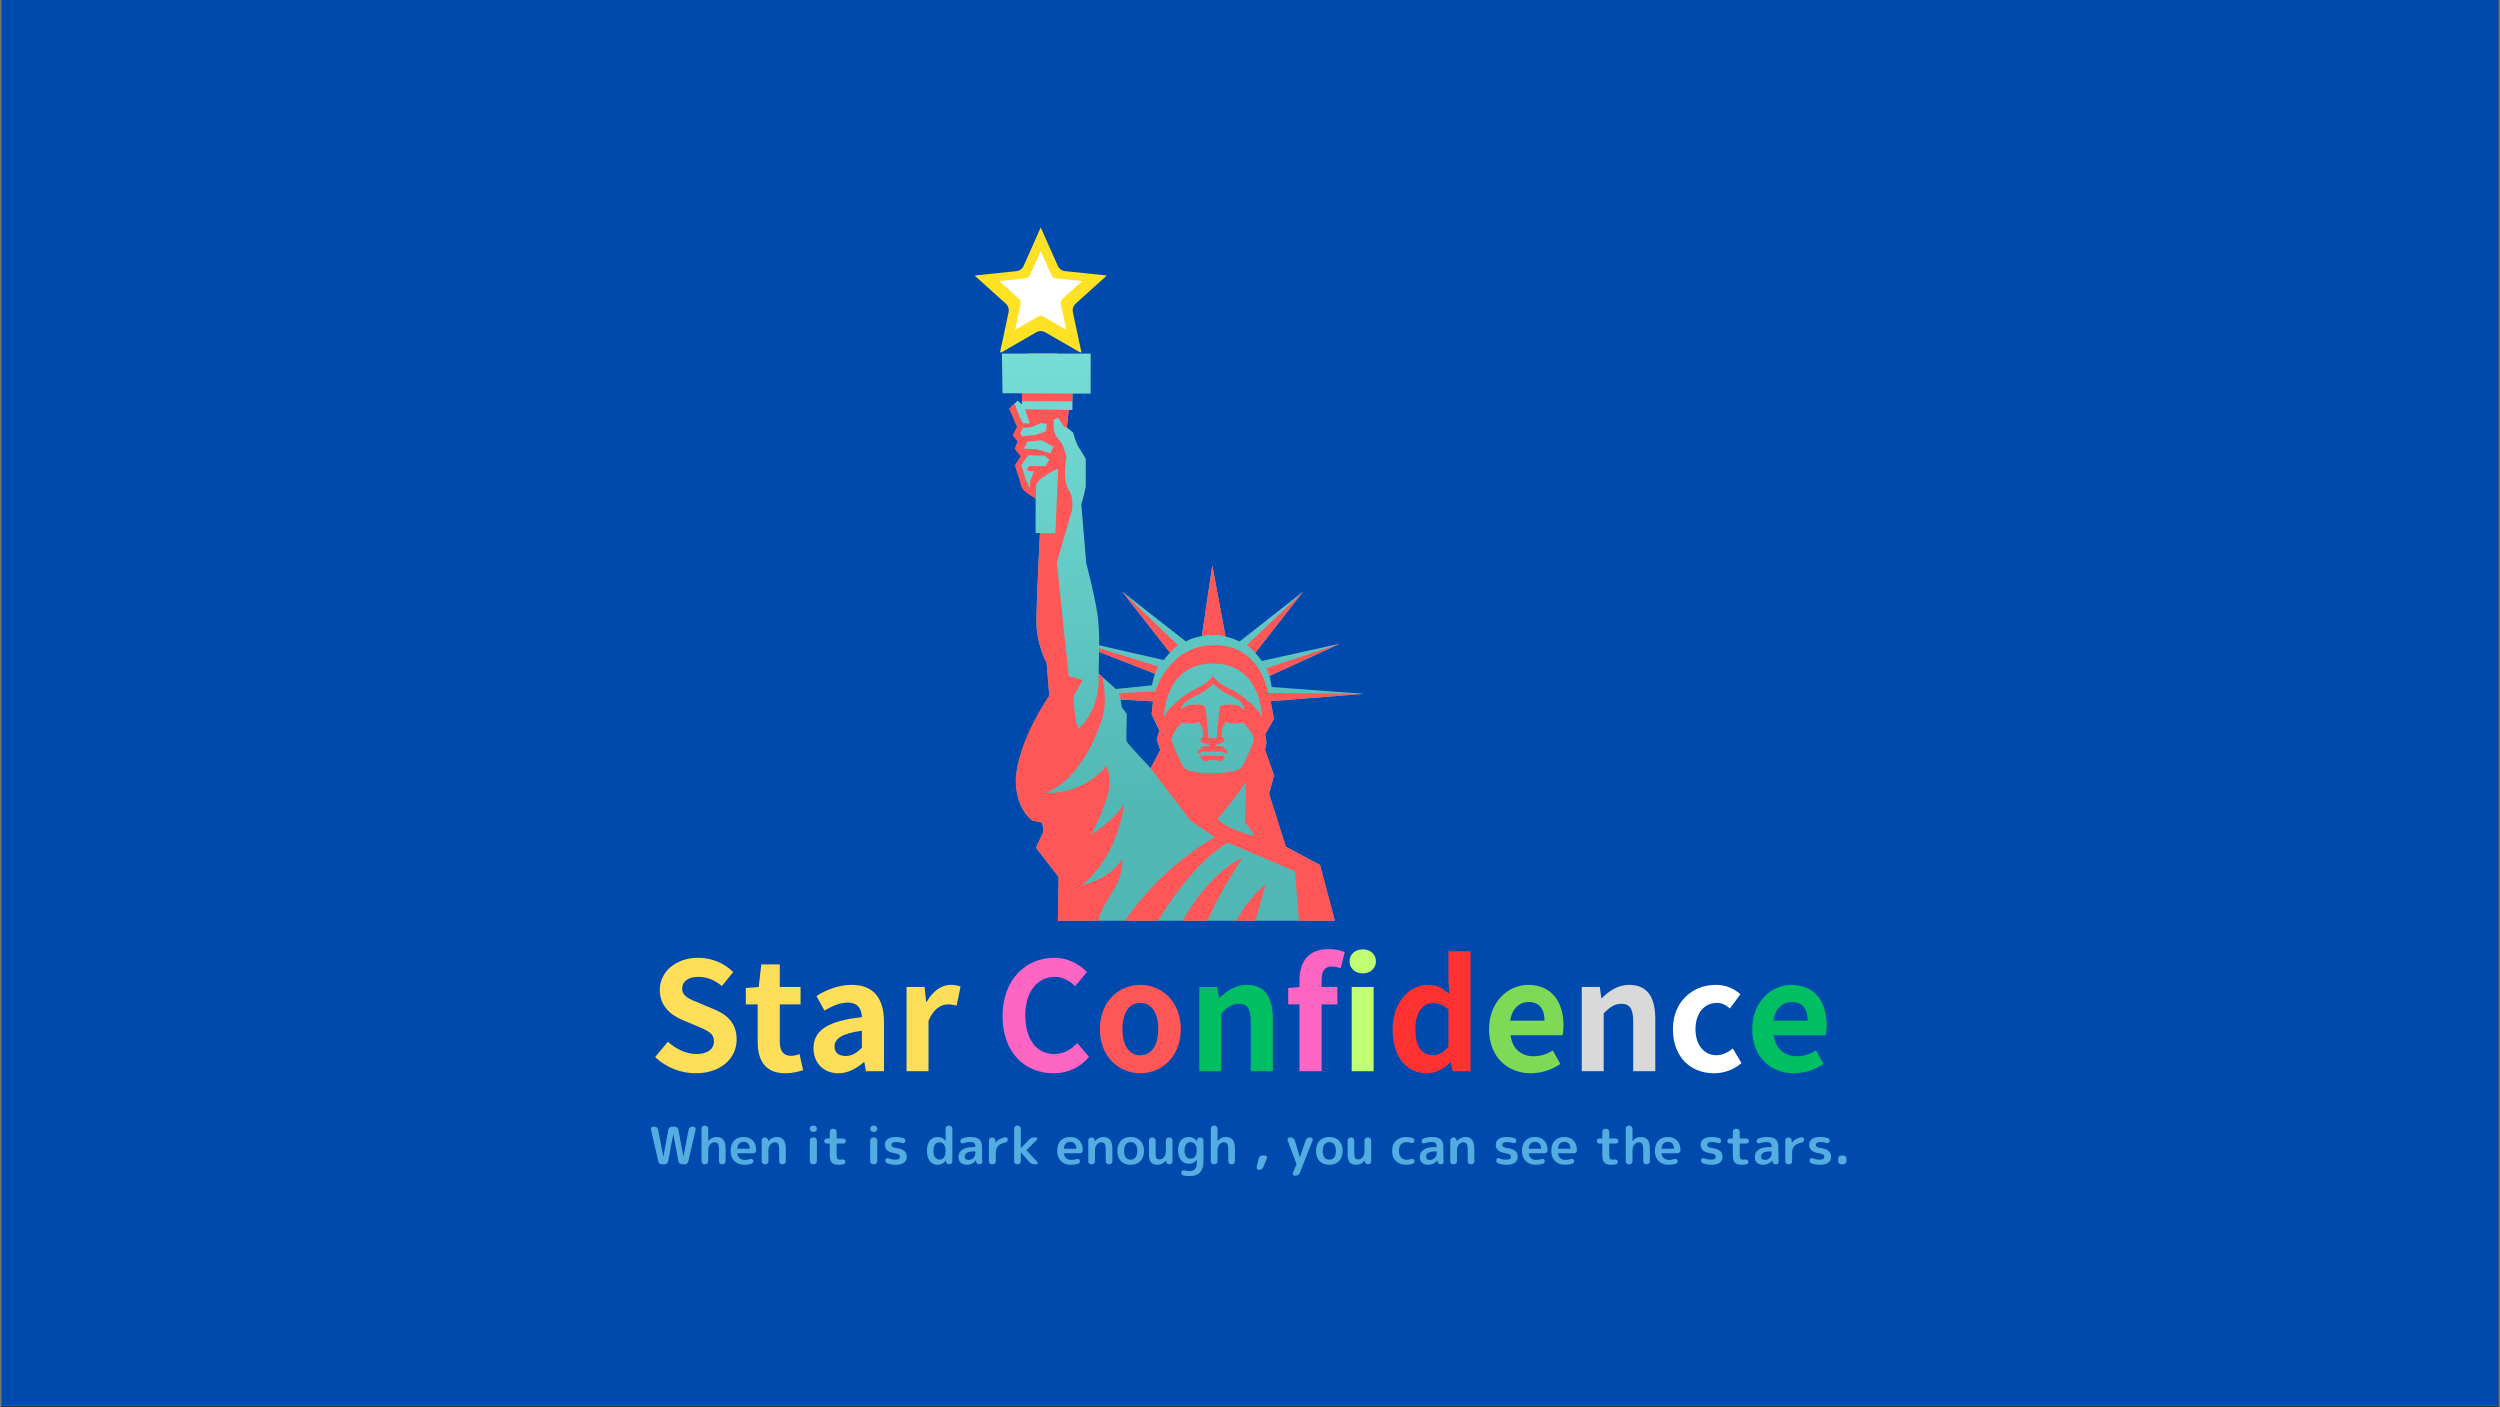 <svg xmlns="http://www.w3.org/2000/svg" xmlns:xlink="http://www.w3.org/1999/xlink" width="620" zoomAndPan="magnify" viewBox="0 0 464.88 261.75" height="349" preserveAspectRatio="xMidYMid meet" version="1.0"><rect x="0" y="0" width="464.88" height="261.75" fill="#333333" stroke="none"/><defs><g/><clipPath id="98cb37a20a"><path d="M 0.16 0 L 464.598 0 L 464.598 261.5 L 0.16 261.5 Z M 0.16 0 " clip-rule="nonzero"/></clipPath><clipPath id="871f07099e"><path d="M 189 47.621 L 200 47.621 L 200 67 L 189 67 Z M 189 47.621 " clip-rule="nonzero"/></clipPath><clipPath id="a46bbd3fd1"><path d="M 193.555 47.715 C 193.555 47.715 197.043 55.012 193.59 57.469 C 193.59 57.469 193.98 54.691 192.191 52.949 C 192.191 57.539 189.461 58 189.461 62.059 C 189.461 64.73 191.469 66.176 191.602 66.176 L 194.512 66.781 C 194.512 66.781 199.766 65.426 199.766 59.66 C 199.766 51.098 193.555 47.715 193.555 47.715 Z M 193.555 47.715 " clip-rule="nonzero"/></clipPath><radialGradient gradientTransform="matrix(0.801, 0, 0, 1.199, 148.232, 20.662)" gradientUnits="userSpaceOnUse" r="8.415" cx="57.441" id="bd92dd2019" cy="35.616" fx="57.441" fy="35.616"><stop stop-opacity="1" stop-color="rgb(100%, 97.299%, 72.899%)" offset="0"/><stop stop-opacity="1" stop-color="rgb(99.997%, 97.2%, 72.659%)" offset="0.004"/><stop stop-opacity="1" stop-color="rgb(99.989%, 96.965%, 72.087%)" offset="0.008"/><stop stop-opacity="1" stop-color="rgb(99.982%, 96.693%, 71.422%)" offset="0.012"/><stop stop-opacity="1" stop-color="rgb(99.974%, 96.42%, 70.757%)" offset="0.016"/><stop stop-opacity="1" stop-color="rgb(99.966%, 96.147%, 70.091%)" offset="0.02"/><stop stop-opacity="1" stop-color="rgb(99.959%, 95.874%, 69.426%)" offset="0.023"/><stop stop-opacity="1" stop-color="rgb(99.953%, 95.601%, 68.761%)" offset="0.027"/><stop stop-opacity="1" stop-color="rgb(99.945%, 95.328%, 68.095%)" offset="0.031"/><stop stop-opacity="1" stop-color="rgb(99.937%, 95.056%, 67.43%)" offset="0.035"/><stop stop-opacity="1" stop-color="rgb(99.93%, 94.783%, 66.765%)" offset="0.039"/><stop stop-opacity="1" stop-color="rgb(99.922%, 94.51%, 66.1%)" offset="0.043"/><stop stop-opacity="1" stop-color="rgb(99.915%, 94.237%, 65.434%)" offset="0.047"/><stop stop-opacity="1" stop-color="rgb(99.907%, 93.964%, 64.769%)" offset="0.051"/><stop stop-opacity="1" stop-color="rgb(99.899%, 93.69%, 64.104%)" offset="0.055"/><stop stop-opacity="1" stop-color="rgb(99.892%, 93.419%, 63.437%)" offset="0.059"/><stop stop-opacity="1" stop-color="rgb(99.884%, 93.146%, 62.772%)" offset="0.062"/><stop stop-opacity="1" stop-color="rgb(99.878%, 92.873%, 62.106%)" offset="0.066"/><stop stop-opacity="1" stop-color="rgb(99.87%, 92.599%, 61.441%)" offset="0.07"/><stop stop-opacity="1" stop-color="rgb(99.863%, 92.326%, 60.776%)" offset="0.074"/><stop stop-opacity="1" stop-color="rgb(99.855%, 92.053%, 60.11%)" offset="0.078"/><stop stop-opacity="1" stop-color="rgb(99.847%, 91.782%, 59.445%)" offset="0.082"/><stop stop-opacity="1" stop-color="rgb(99.84%, 91.508%, 58.78%)" offset="0.086"/><stop stop-opacity="1" stop-color="rgb(99.832%, 91.235%, 58.115%)" offset="0.09"/><stop stop-opacity="1" stop-color="rgb(99.825%, 90.962%, 57.449%)" offset="0.094"/><stop stop-opacity="1" stop-color="rgb(99.817%, 90.689%, 56.784%)" offset="0.098"/><stop stop-opacity="1" stop-color="rgb(99.809%, 90.416%, 56.119%)" offset="0.102"/><stop stop-opacity="1" stop-color="rgb(99.803%, 90.144%, 55.453%)" offset="0.105"/><stop stop-opacity="1" stop-color="rgb(99.796%, 89.871%, 54.788%)" offset="0.109"/><stop stop-opacity="1" stop-color="rgb(99.788%, 89.598%, 54.123%)" offset="0.113"/><stop stop-opacity="1" stop-color="rgb(99.78%, 89.325%, 53.458%)" offset="0.117"/><stop stop-opacity="1" stop-color="rgb(99.773%, 89.052%, 52.792%)" offset="0.121"/><stop stop-opacity="1" stop-color="rgb(99.765%, 88.779%, 52.127%)" offset="0.125"/><stop stop-opacity="1" stop-color="rgb(99.757%, 88.507%, 51.46%)" offset="0.129"/><stop stop-opacity="1" stop-color="rgb(99.75%, 88.234%, 50.795%)" offset="0.133"/><stop stop-opacity="1" stop-color="rgb(99.742%, 87.961%, 50.13%)" offset="0.137"/><stop stop-opacity="1" stop-color="rgb(99.734%, 87.688%, 49.464%)" offset="0.141"/><stop stop-opacity="1" stop-color="rgb(99.728%, 87.415%, 48.799%)" offset="0.145"/><stop stop-opacity="1" stop-color="rgb(99.721%, 87.141%, 48.134%)" offset="0.148"/><stop stop-opacity="1" stop-color="rgb(99.713%, 86.87%, 47.469%)" offset="0.152"/><stop stop-opacity="1" stop-color="rgb(99.706%, 86.597%, 46.803%)" offset="0.156"/><stop stop-opacity="1" stop-color="rgb(99.698%, 86.324%, 46.138%)" offset="0.16"/><stop stop-opacity="1" stop-color="rgb(99.69%, 86.05%, 45.473%)" offset="0.164"/><stop stop-opacity="1" stop-color="rgb(99.683%, 85.777%, 44.807%)" offset="0.168"/><stop stop-opacity="1" stop-color="rgb(99.675%, 85.504%, 44.142%)" offset="0.172"/><stop stop-opacity="1" stop-color="rgb(99.667%, 85.233%, 43.477%)" offset="0.176"/><stop stop-opacity="1" stop-color="rgb(99.66%, 84.959%, 42.812%)" offset="0.18"/><stop stop-opacity="1" stop-color="rgb(99.654%, 84.686%, 42.146%)" offset="0.184"/><stop stop-opacity="1" stop-color="rgb(99.646%, 84.413%, 41.481%)" offset="0.188"/><stop stop-opacity="1" stop-color="rgb(99.638%, 84.14%, 40.816%)" offset="0.191"/><stop stop-opacity="1" stop-color="rgb(99.631%, 83.867%, 40.149%)" offset="0.195"/><stop stop-opacity="1" stop-color="rgb(99.623%, 83.595%, 39.484%)" offset="0.199"/><stop stop-opacity="1" stop-color="rgb(99.615%, 83.322%, 38.818%)" offset="0.203"/><stop stop-opacity="1" stop-color="rgb(99.608%, 83.049%, 38.153%)" offset="0.207"/><stop stop-opacity="1" stop-color="rgb(99.6%, 82.776%, 37.485%)" offset="0.211"/><stop stop-opacity="1" stop-color="rgb(99.588%, 82.501%, 36.803%)" offset="0.215"/><stop stop-opacity="1" stop-color="rgb(99.573%, 82.224%, 36.108%)" offset="0.219"/><stop stop-opacity="1" stop-color="rgb(99.559%, 81.946%, 35.414%)" offset="0.223"/><stop stop-opacity="1" stop-color="rgb(99.544%, 81.67%, 34.72%)" offset="0.227"/><stop stop-opacity="1" stop-color="rgb(99.529%, 81.392%, 34.027%)" offset="0.23"/><stop stop-opacity="1" stop-color="rgb(99.513%, 81.114%, 33.333%)" offset="0.234"/><stop stop-opacity="1" stop-color="rgb(99.5%, 80.838%, 32.639%)" offset="0.238"/><stop stop-opacity="1" stop-color="rgb(99.484%, 80.56%, 31.946%)" offset="0.242"/><stop stop-opacity="1" stop-color="rgb(99.469%, 80.283%, 31.252%)" offset="0.246"/><stop stop-opacity="1" stop-color="rgb(99.454%, 80.006%, 30.557%)" offset="0.25"/><stop stop-opacity="1" stop-color="rgb(99.44%, 79.729%, 29.863%)" offset="0.254"/><stop stop-opacity="1" stop-color="rgb(99.425%, 79.453%, 29.17%)" offset="0.258"/><stop stop-opacity="1" stop-color="rgb(99.409%, 79.175%, 28.476%)" offset="0.262"/><stop stop-opacity="1" stop-color="rgb(99.394%, 78.897%, 27.782%)" offset="0.266"/><stop stop-opacity="1" stop-color="rgb(99.38%, 78.621%, 27.089%)" offset="0.27"/><stop stop-opacity="1" stop-color="rgb(99.365%, 78.343%, 26.395%)" offset="0.273"/><stop stop-opacity="1" stop-color="rgb(99.35%, 78.065%, 25.7%)" offset="0.277"/><stop stop-opacity="1" stop-color="rgb(99.335%, 77.789%, 25.008%)" offset="0.281"/><stop stop-opacity="1" stop-color="rgb(99.321%, 77.512%, 24.313%)" offset="0.285"/><stop stop-opacity="1" stop-color="rgb(99.306%, 77.234%, 23.619%)" offset="0.289"/><stop stop-opacity="1" stop-color="rgb(99.29%, 76.958%, 22.925%)" offset="0.293"/><stop stop-opacity="1" stop-color="rgb(99.275%, 76.68%, 22.232%)" offset="0.297"/><stop stop-opacity="1" stop-color="rgb(99.261%, 76.404%, 21.538%)" offset="0.301"/><stop stop-opacity="1" stop-color="rgb(99.246%, 76.126%, 20.844%)" offset="0.305"/><stop stop-opacity="1" stop-color="rgb(99.231%, 75.848%, 20.151%)" offset="0.309"/><stop stop-opacity="1" stop-color="rgb(99.216%, 75.572%, 19.456%)" offset="0.312"/><stop stop-opacity="1" stop-color="rgb(99.202%, 75.294%, 18.762%)" offset="0.316"/><stop stop-opacity="1" stop-color="rgb(99.187%, 75.017%, 18.068%)" offset="0.32"/><stop stop-opacity="1" stop-color="rgb(99.171%, 74.741%, 17.375%)" offset="0.324"/><stop stop-opacity="1" stop-color="rgb(99.156%, 74.463%, 16.681%)" offset="0.328"/><stop stop-opacity="1" stop-color="rgb(99.142%, 74.185%, 15.987%)" offset="0.332"/><stop stop-opacity="1" stop-color="rgb(99.127%, 73.909%, 15.294%)" offset="0.336"/><stop stop-opacity="1" stop-color="rgb(99.112%, 73.631%, 14.6%)" offset="0.34"/><stop stop-opacity="1" stop-color="rgb(99.097%, 73.354%, 13.905%)" offset="0.344"/><stop stop-opacity="1" stop-color="rgb(99.083%, 73.077%, 13.213%)" offset="0.348"/><stop stop-opacity="1" stop-color="rgb(99.068%, 72.8%, 12.518%)" offset="0.352"/><stop stop-opacity="1" stop-color="rgb(99.052%, 72.523%, 11.824%)" offset="0.355"/><stop stop-opacity="1" stop-color="rgb(99.037%, 72.246%, 11.13%)" offset="0.359"/><stop stop-opacity="1" stop-color="rgb(99.023%, 71.968%, 10.437%)" offset="0.363"/><stop stop-opacity="1" stop-color="rgb(99.008%, 71.692%, 9.743%)" offset="0.367"/><stop stop-opacity="1" stop-color="rgb(98.993%, 71.414%, 9.048%)" offset="0.371"/><stop stop-opacity="1" stop-color="rgb(98.978%, 71.136%, 8.356%)" offset="0.375"/><stop stop-opacity="1" stop-color="rgb(98.964%, 70.86%, 7.661%)" offset="0.379"/><stop stop-opacity="1" stop-color="rgb(98.949%, 70.583%, 6.967%)" offset="0.383"/><stop stop-opacity="1" stop-color="rgb(98.933%, 70.305%, 6.273%)" offset="0.387"/><stop stop-opacity="1" stop-color="rgb(98.918%, 70.029%, 5.58%)" offset="0.391"/><stop stop-opacity="1" stop-color="rgb(98.904%, 69.751%, 4.886%)" offset="0.395"/><stop stop-opacity="1" stop-color="rgb(98.889%, 69.475%, 4.192%)" offset="0.398"/><stop stop-opacity="1" stop-color="rgb(98.874%, 69.197%, 3.499%)" offset="0.402"/><stop stop-opacity="1" stop-color="rgb(98.859%, 68.919%, 2.805%)" offset="0.406"/><stop stop-opacity="1" stop-color="rgb(98.845%, 68.643%, 2.11%)" offset="0.41"/><stop stop-opacity="1" stop-color="rgb(98.83%, 68.365%, 1.418%)" offset="0.414"/><stop stop-opacity="1" stop-color="rgb(98.814%, 68.088%, 0.723%)" offset="0.418"/><stop stop-opacity="1" stop-color="rgb(98.785%, 67.781%, 0.188%)" offset="0.422"/><stop stop-opacity="1" stop-color="rgb(98.727%, 67.407%, 0%)" offset="0.426"/><stop stop-opacity="1" stop-color="rgb(98.653%, 66.997%, 0%)" offset="0.43"/><stop stop-opacity="1" stop-color="rgb(98.578%, 66.588%, 0%)" offset="0.434"/><stop stop-opacity="1" stop-color="rgb(98.503%, 66.177%, 0%)" offset="0.438"/><stop stop-opacity="1" stop-color="rgb(98.428%, 65.767%, 0%)" offset="0.441"/><stop stop-opacity="1" stop-color="rgb(98.354%, 65.358%, 0%)" offset="0.445"/><stop stop-opacity="1" stop-color="rgb(98.279%, 64.948%, 0%)" offset="0.449"/><stop stop-opacity="1" stop-color="rgb(98.204%, 64.539%, 0%)" offset="0.453"/><stop stop-opacity="1" stop-color="rgb(98.129%, 64.128%, 0%)" offset="0.457"/><stop stop-opacity="1" stop-color="rgb(98.055%, 63.719%, 0%)" offset="0.461"/><stop stop-opacity="1" stop-color="rgb(97.98%, 63.309%, 0%)" offset="0.465"/><stop stop-opacity="1" stop-color="rgb(97.905%, 62.898%, 0%)" offset="0.469"/><stop stop-opacity="1" stop-color="rgb(97.83%, 62.489%, 0%)" offset="0.473"/><stop stop-opacity="1" stop-color="rgb(97.755%, 62.079%, 0%)" offset="0.477"/><stop stop-opacity="1" stop-color="rgb(97.681%, 61.67%, 0%)" offset="0.48"/><stop stop-opacity="1" stop-color="rgb(97.606%, 61.259%, 0%)" offset="0.484"/><stop stop-opacity="1" stop-color="rgb(97.531%, 60.849%, 0%)" offset="0.488"/><stop stop-opacity="1" stop-color="rgb(97.456%, 60.44%, 0%)" offset="0.492"/><stop stop-opacity="1" stop-color="rgb(97.382%, 60.03%, 0%)" offset="0.496"/><stop stop-opacity="1" stop-color="rgb(97.308%, 59.621%, 0%)" offset="0.5"/><stop stop-opacity="1" stop-color="rgb(97.234%, 59.21%, 0%)" offset="0.504"/><stop stop-opacity="1" stop-color="rgb(97.159%, 58.8%, 0%)" offset="0.508"/><stop stop-opacity="1" stop-color="rgb(97.084%, 58.391%, 0%)" offset="0.512"/><stop stop-opacity="1" stop-color="rgb(97.009%, 57.98%, 0%)" offset="0.516"/><stop stop-opacity="1" stop-color="rgb(96.935%, 57.571%, 0%)" offset="0.52"/><stop stop-opacity="1" stop-color="rgb(96.86%, 57.161%, 0%)" offset="0.523"/><stop stop-opacity="1" stop-color="rgb(96.785%, 56.75%, 0%)" offset="0.527"/><stop stop-opacity="1" stop-color="rgb(96.71%, 56.342%, 0%)" offset="0.531"/><stop stop-opacity="1" stop-color="rgb(96.635%, 55.931%, 0%)" offset="0.535"/><stop stop-opacity="1" stop-color="rgb(96.561%, 55.522%, 0%)" offset="0.539"/><stop stop-opacity="1" stop-color="rgb(96.486%, 55.112%, 0%)" offset="0.543"/><stop stop-opacity="1" stop-color="rgb(96.411%, 54.703%, 0%)" offset="0.547"/><stop stop-opacity="1" stop-color="rgb(96.336%, 54.292%, 0%)" offset="0.551"/><stop stop-opacity="1" stop-color="rgb(96.262%, 53.882%, 0%)" offset="0.555"/><stop stop-opacity="1" stop-color="rgb(96.187%, 53.473%, 0%)" offset="0.559"/><stop stop-opacity="1" stop-color="rgb(96.112%, 53.062%, 0%)" offset="0.562"/><stop stop-opacity="1" stop-color="rgb(96.037%, 52.654%, 0%)" offset="0.566"/><stop stop-opacity="1" stop-color="rgb(95.963%, 52.243%, 0%)" offset="0.57"/><stop stop-opacity="1" stop-color="rgb(95.888%, 51.833%, 0%)" offset="0.574"/><stop stop-opacity="1" stop-color="rgb(95.813%, 51.424%, 0%)" offset="0.578"/><stop stop-opacity="1" stop-color="rgb(95.738%, 51.013%, 0%)" offset="0.582"/><stop stop-opacity="1" stop-color="rgb(95.663%, 50.604%, 0%)" offset="0.586"/><stop stop-opacity="1" stop-color="rgb(95.589%, 50.194%, 0%)" offset="0.59"/><stop stop-opacity="1" stop-color="rgb(95.514%, 49.783%, 0%)" offset="0.594"/><stop stop-opacity="1" stop-color="rgb(95.439%, 49.374%, 0%)" offset="0.598"/><stop stop-opacity="1" stop-color="rgb(95.366%, 48.964%, 0%)" offset="0.602"/><stop stop-opacity="1" stop-color="rgb(95.294%, 48.575%, 0%)" offset="0.605"/><stop stop-opacity="1" stop-color="rgb(95.229%, 48.221%, 0%)" offset="0.609"/><stop stop-opacity="1" stop-color="rgb(95.164%, 47.881%, 0%)" offset="0.613"/><stop stop-opacity="1" stop-color="rgb(95.1%, 47.54%, 0%)" offset="0.617"/><stop stop-opacity="1" stop-color="rgb(95.036%, 47.2%, 0%)" offset="0.621"/><stop stop-opacity="1" stop-color="rgb(94.972%, 46.86%, 0%)" offset="0.625"/><stop stop-opacity="1" stop-color="rgb(94.908%, 46.519%, 0%)" offset="0.629"/><stop stop-opacity="1" stop-color="rgb(94.844%, 46.179%, 0%)" offset="0.633"/><stop stop-opacity="1" stop-color="rgb(94.78%, 45.839%, 0%)" offset="0.637"/><stop stop-opacity="1" stop-color="rgb(94.716%, 45.499%, 0%)" offset="0.641"/><stop stop-opacity="1" stop-color="rgb(94.653%, 45.158%, 0%)" offset="0.645"/><stop stop-opacity="1" stop-color="rgb(94.589%, 44.818%, 0%)" offset="0.648"/><stop stop-opacity="1" stop-color="rgb(94.525%, 44.478%, 0%)" offset="0.652"/><stop stop-opacity="1" stop-color="rgb(94.461%, 44.138%, 0%)" offset="0.656"/><stop stop-opacity="1" stop-color="rgb(94.397%, 43.797%, 0%)" offset="0.66"/><stop stop-opacity="1" stop-color="rgb(94.333%, 43.456%, 0%)" offset="0.664"/><stop stop-opacity="1" stop-color="rgb(94.269%, 43.115%, 0%)" offset="0.668"/><stop stop-opacity="1" stop-color="rgb(94.205%, 42.775%, 0%)" offset="0.672"/><stop stop-opacity="1" stop-color="rgb(94.141%, 42.435%, 0%)" offset="0.676"/><stop stop-opacity="1" stop-color="rgb(94.077%, 42.094%, 0%)" offset="0.68"/><stop stop-opacity="1" stop-color="rgb(94.012%, 41.754%, 0%)" offset="0.684"/><stop stop-opacity="1" stop-color="rgb(93.948%, 41.414%, 0%)" offset="0.688"/><stop stop-opacity="1" stop-color="rgb(93.886%, 41.074%, 0%)" offset="0.691"/><stop stop-opacity="1" stop-color="rgb(93.822%, 40.733%, 0%)" offset="0.695"/><stop stop-opacity="1" stop-color="rgb(93.758%, 40.393%, 0%)" offset="0.699"/><stop stop-opacity="1" stop-color="rgb(93.694%, 40.053%, 0%)" offset="0.703"/><stop stop-opacity="1" stop-color="rgb(93.629%, 39.713%, 0%)" offset="0.707"/><stop stop-opacity="1" stop-color="rgb(93.565%, 39.372%, 0%)" offset="0.711"/><stop stop-opacity="1" stop-color="rgb(93.501%, 39.032%, 0%)" offset="0.715"/><stop stop-opacity="1" stop-color="rgb(93.437%, 38.692%, 0%)" offset="0.719"/><stop stop-opacity="1" stop-color="rgb(93.373%, 38.351%, 0%)" offset="0.723"/><stop stop-opacity="1" stop-color="rgb(93.309%, 38.01%, 0%)" offset="0.727"/><stop stop-opacity="1" stop-color="rgb(93.245%, 37.669%, 0%)" offset="0.73"/><stop stop-opacity="1" stop-color="rgb(93.181%, 37.329%, 0%)" offset="0.734"/><stop stop-opacity="1" stop-color="rgb(93.118%, 36.989%, 0%)" offset="0.738"/><stop stop-opacity="1" stop-color="rgb(93.054%, 36.649%, 0%)" offset="0.742"/><stop stop-opacity="1" stop-color="rgb(92.99%, 36.308%, 0%)" offset="0.746"/><stop stop-opacity="1" stop-color="rgb(92.926%, 35.968%, 0%)" offset="0.75"/><stop stop-opacity="1" stop-color="rgb(92.862%, 35.628%, 0%)" offset="0.754"/><stop stop-opacity="1" stop-color="rgb(92.798%, 35.287%, 0%)" offset="0.758"/><stop stop-opacity="1" stop-color="rgb(92.734%, 34.947%, 0%)" offset="0.762"/><stop stop-opacity="1" stop-color="rgb(92.67%, 34.607%, 0%)" offset="0.766"/><stop stop-opacity="1" stop-color="rgb(92.606%, 34.267%, 0%)" offset="0.77"/><stop stop-opacity="1" stop-color="rgb(92.542%, 33.926%, 0%)" offset="0.773"/><stop stop-opacity="1" stop-color="rgb(92.487%, 33.621%, 0%)" offset="0.777"/><stop stop-opacity="1" stop-color="rgb(92.442%, 33.357%, 0%)" offset="0.781"/><stop stop-opacity="1" stop-color="rgb(92.4%, 33.101%, 0%)" offset="0.785"/><stop stop-opacity="1" stop-color="rgb(92.357%, 32.845%, 0%)" offset="0.789"/><stop stop-opacity="1" stop-color="rgb(92.314%, 32.588%, 0%)" offset="0.793"/><stop stop-opacity="1" stop-color="rgb(92.271%, 32.33%, 0%)" offset="0.797"/><stop stop-opacity="1" stop-color="rgb(92.229%, 32.074%, 0%)" offset="0.801"/><stop stop-opacity="1" stop-color="rgb(92.186%, 31.818%, 0%)" offset="0.805"/><stop stop-opacity="1" stop-color="rgb(92.143%, 31.561%, 0%)" offset="0.809"/><stop stop-opacity="1" stop-color="rgb(92.101%, 31.305%, 0%)" offset="0.812"/><stop stop-opacity="1" stop-color="rgb(92.058%, 31.047%, 0%)" offset="0.816"/><stop stop-opacity="1" stop-color="rgb(92.015%, 30.791%, 0%)" offset="0.82"/><stop stop-opacity="1" stop-color="rgb(91.972%, 30.534%, 0%)" offset="0.824"/><stop stop-opacity="1" stop-color="rgb(91.93%, 30.278%, 0%)" offset="0.828"/><stop stop-opacity="1" stop-color="rgb(91.887%, 30.022%, 0%)" offset="0.832"/><stop stop-opacity="1" stop-color="rgb(91.844%, 29.765%, 0%)" offset="0.836"/><stop stop-opacity="1" stop-color="rgb(91.801%, 29.507%, 0%)" offset="0.84"/><stop stop-opacity="1" stop-color="rgb(91.757%, 29.251%, 0%)" offset="0.844"/><stop stop-opacity="1" stop-color="rgb(91.714%, 28.995%, 0%)" offset="0.848"/><stop stop-opacity="1" stop-color="rgb(91.672%, 28.738%, 0%)" offset="0.852"/><stop stop-opacity="1" stop-color="rgb(91.629%, 28.482%, 0%)" offset="0.855"/><stop stop-opacity="1" stop-color="rgb(91.586%, 28.226%, 0%)" offset="0.859"/><stop stop-opacity="1" stop-color="rgb(91.544%, 27.968%, 0%)" offset="0.863"/><stop stop-opacity="1" stop-color="rgb(91.501%, 27.711%, 0%)" offset="0.867"/><stop stop-opacity="1" stop-color="rgb(91.458%, 27.455%, 0%)" offset="0.871"/><stop stop-opacity="1" stop-color="rgb(91.415%, 27.199%, 0%)" offset="0.875"/><stop stop-opacity="1" stop-color="rgb(91.373%, 26.942%, 0%)" offset="0.879"/><stop stop-opacity="1" stop-color="rgb(91.33%, 26.685%, 0%)" offset="0.883"/><stop stop-opacity="1" stop-color="rgb(91.287%, 26.428%, 0%)" offset="0.887"/><stop stop-opacity="1" stop-color="rgb(91.245%, 26.172%, 0%)" offset="0.891"/><stop stop-opacity="1" stop-color="rgb(91.202%, 25.916%, 0%)" offset="0.895"/><stop stop-opacity="1" stop-color="rgb(91.159%, 25.659%, 0%)" offset="0.898"/><stop stop-opacity="1" stop-color="rgb(91.116%, 25.403%, 0%)" offset="0.902"/><stop stop-opacity="1" stop-color="rgb(91.074%, 25.145%, 0%)" offset="0.906"/><stop stop-opacity="1" stop-color="rgb(91.031%, 24.889%, 0%)" offset="0.91"/><stop stop-opacity="1" stop-color="rgb(90.971%, 24.588%, 0%)" offset="0.914"/><stop stop-opacity="1" stop-color="rgb(90.898%, 24.255%, 0%)" offset="0.922"/><stop stop-opacity="1" stop-color="rgb(90.823%, 23.933%, 0%)" offset="0.93"/><stop stop-opacity="1" stop-color="rgb(90.75%, 23.611%, 0%)" offset="0.938"/><stop stop-opacity="1" stop-color="rgb(90.695%, 23.37%, 0%)" offset="0.945"/><stop stop-opacity="1" stop-color="rgb(90.659%, 23.209%, 0%)" offset="0.949"/><stop stop-opacity="1" stop-color="rgb(90.622%, 23.048%, 0%)" offset="0.953"/><stop stop-opacity="1" stop-color="rgb(90.567%, 22.807%, 0%)" offset="0.957"/><stop stop-opacity="1" stop-color="rgb(90.494%, 22.485%, 0%)" offset="0.965"/><stop stop-opacity="1" stop-color="rgb(90.439%, 22.244%, 0%)" offset="0.973"/><stop stop-opacity="1" stop-color="rgb(90.401%, 22.084%, 0%)" offset="0.977"/><stop stop-opacity="1" stop-color="rgb(90.346%, 21.841%, 0%)" offset="0.98"/><stop stop-opacity="1" stop-color="rgb(90.291%, 21.6%, 0%)" offset="0.988"/><stop stop-opacity="1" stop-color="rgb(90.236%, 21.359%, 0%)" offset="0.992"/><stop stop-opacity="1" stop-color="rgb(90.199%, 21.199%, 0%)" offset="1"/></radialGradient><clipPath id="7a399da2fe"><path d="M 186 65 L 254 65 L 254 171.254 L 186 171.254 Z M 186 65 " clip-rule="nonzero"/></clipPath><clipPath id="b226b6d13f"><path d="M 239.113 157.488 L 235.988 147.617 L 236.93 144.23 L 235.234 139.477 L 235.496 138.176 L 235.301 136.512 L 236.895 133.711 L 236.277 130.422 L 253.641 129.051 L 236.473 127.785 C 236.473 127.785 236.281 126.418 236.051 125.738 L 249.211 119.703 L 234.641 122.938 C 234.277 122.414 233.852 121.891 233.406 121.438 L 242.324 110.039 L 230.492 119.324 C 229.676 118.914 228.805 118.598 227.891 118.395 L 225.43 105.172 L 223.48 118.305 C 222.426 118.496 221.426 118.832 220.496 119.293 L 208.668 110.035 L 217.555 121.41 C 217.137 121.832 216.75 122.285 216.402 122.766 L 204.387 120.027 C 204.387 120.027 204.453 118.203 204.191 115.207 C 203.93 112.211 201.977 104.723 201.977 104.723 L 201.062 93.754 C 201.414 92.887 201.891 90.496 201.891 90.496 L 201.891 85.371 C 201.891 85.371 201.105 83.938 200.586 83.199 C 200.066 82.461 199.543 80.465 199.543 80.465 L 198.371 79.508 L 198.719 76.246 L 199.414 76.246 L 199.414 73.207 L 202.801 73.207 L 202.801 65.738 L 186.297 65.738 L 186.406 73.152 L 190.023 73.152 L 190.023 75.207 L 189.211 74.523 L 187.941 75.758 L 189.863 79.406 L 188.984 81.035 L 189.961 82.145 L 189.375 83.543 L 190.516 84.816 L 189.441 86.512 C 189.441 86.512 190.387 89.672 190.715 90.613 C 191.039 91.559 192.57 92.734 192.57 92.734 L 192.57 99.152 L 193.383 99.152 C 193.383 99.152 192.668 112.051 192.73 116.023 C 192.797 119.996 194.621 123.32 194.621 123.32 L 195.109 129.414 C 195.109 129.414 189.246 138.5 188.953 144.527 C 188.66 150.551 191.98 152.637 191.98 152.637 L 193.809 153.027 L 194.035 154.656 L 192.633 157.684 L 196.836 163.125 L 196.703 171.527 L 248.301 171.527 L 245.469 160.875 Z M 204.281 125.285 L 204.367 121.246 L 214.777 125.32 C 214.461 126.133 214.184 127.461 214.184 127.461 L 207.492 128.152 Z M 213.969 142.875 C 213.969 142.875 209.625 138.312 209.496 137.883 C 209.363 137.449 209.539 132.801 209.539 132.801 L 208.625 131.586 L 208.363 130.105 L 214.402 130.453 L 214.141 132.887 L 215.574 135.84 L 215.098 137.578 L 215.746 139.531 Z M 213.969 142.875 " clip-rule="nonzero"/></clipPath><linearGradient x1="23.026" gradientTransform="matrix(3.116, 0, 0, 3.116, 148.232, 34.847)" y1="9.915" x2="23.026" gradientUnits="userSpaceOnUse" y2="43.781" id="55d5682c2b"><stop stop-opacity="1" stop-color="rgb(46.225%, 86.226%, 83.26%)" offset="0"/><stop stop-opacity="1" stop-color="rgb(46.085%, 86.086%, 83.138%)" offset="0.016"/><stop stop-opacity="1" stop-color="rgb(45.805%, 85.805%, 82.892%)" offset="0.031"/><stop stop-opacity="1" stop-color="rgb(45.525%, 85.526%, 82.648%)" offset="0.047"/><stop stop-opacity="1" stop-color="rgb(45.245%, 85.245%, 82.404%)" offset="0.062"/><stop stop-opacity="1" stop-color="rgb(44.966%, 84.966%, 82.158%)" offset="0.078"/><stop stop-opacity="1" stop-color="rgb(44.685%, 84.686%, 81.914%)" offset="0.094"/><stop stop-opacity="1" stop-color="rgb(44.406%, 84.406%, 81.67%)" offset="0.109"/><stop stop-opacity="1" stop-color="rgb(44.127%, 84.126%, 81.425%)" offset="0.125"/><stop stop-opacity="1" stop-color="rgb(43.846%, 83.847%, 81.18%)" offset="0.141"/><stop stop-opacity="1" stop-color="rgb(43.567%, 83.566%, 80.936%)" offset="0.156"/><stop stop-opacity="1" stop-color="rgb(43.288%, 83.287%, 80.692%)" offset="0.172"/><stop stop-opacity="1" stop-color="rgb(43.007%, 83.008%, 80.447%)" offset="0.188"/><stop stop-opacity="1" stop-color="rgb(42.728%, 82.727%, 80.202%)" offset="0.203"/><stop stop-opacity="1" stop-color="rgb(42.448%, 82.448%, 79.958%)" offset="0.219"/><stop stop-opacity="1" stop-color="rgb(42.168%, 82.169%, 79.713%)" offset="0.234"/><stop stop-opacity="1" stop-color="rgb(41.888%, 81.888%, 79.469%)" offset="0.25"/><stop stop-opacity="1" stop-color="rgb(41.608%, 81.609%, 79.224%)" offset="0.266"/><stop stop-opacity="1" stop-color="rgb(41.328%, 81.329%, 78.979%)" offset="0.281"/><stop stop-opacity="1" stop-color="rgb(41.049%, 81.049%, 78.735%)" offset="0.297"/><stop stop-opacity="1" stop-color="rgb(40.768%, 80.769%, 78.49%)" offset="0.312"/><stop stop-opacity="1" stop-color="rgb(40.489%, 80.489%, 78.246%)" offset="0.328"/><stop stop-opacity="1" stop-color="rgb(40.21%, 80.209%, 78.001%)" offset="0.344"/><stop stop-opacity="1" stop-color="rgb(39.929%, 79.93%, 77.757%)" offset="0.359"/><stop stop-opacity="1" stop-color="rgb(39.65%, 79.649%, 77.512%)" offset="0.375"/><stop stop-opacity="1" stop-color="rgb(39.371%, 79.37%, 77.267%)" offset="0.391"/><stop stop-opacity="1" stop-color="rgb(39.09%, 79.091%, 77.023%)" offset="0.406"/><stop stop-opacity="1" stop-color="rgb(38.811%, 78.81%, 76.779%)" offset="0.422"/><stop stop-opacity="1" stop-color="rgb(38.531%, 78.531%, 76.534%)" offset="0.438"/><stop stop-opacity="1" stop-color="rgb(38.251%, 78.252%, 76.289%)" offset="0.453"/><stop stop-opacity="1" stop-color="rgb(37.971%, 77.971%, 76.045%)" offset="0.469"/><stop stop-opacity="1" stop-color="rgb(37.692%, 77.692%, 75.8%)" offset="0.484"/><stop stop-opacity="1" stop-color="rgb(37.411%, 77.412%, 75.555%)" offset="0.5"/><stop stop-opacity="1" stop-color="rgb(37.132%, 77.132%, 75.311%)" offset="0.516"/><stop stop-opacity="1" stop-color="rgb(36.852%, 76.852%, 75.067%)" offset="0.531"/><stop stop-opacity="1" stop-color="rgb(36.572%, 76.572%, 74.821%)" offset="0.547"/><stop stop-opacity="1" stop-color="rgb(36.293%, 76.292%, 74.577%)" offset="0.562"/><stop stop-opacity="1" stop-color="rgb(36.012%, 76.013%, 74.333%)" offset="0.578"/><stop stop-opacity="1" stop-color="rgb(35.733%, 75.732%, 74.089%)" offset="0.594"/><stop stop-opacity="1" stop-color="rgb(35.454%, 75.453%, 73.843%)" offset="0.609"/><stop stop-opacity="1" stop-color="rgb(35.173%, 75.174%, 73.599%)" offset="0.625"/><stop stop-opacity="1" stop-color="rgb(34.894%, 74.893%, 73.355%)" offset="0.641"/><stop stop-opacity="1" stop-color="rgb(34.615%, 74.614%, 73.111%)" offset="0.656"/><stop stop-opacity="1" stop-color="rgb(34.334%, 74.335%, 72.865%)" offset="0.672"/><stop stop-opacity="1" stop-color="rgb(34.055%, 74.054%, 72.621%)" offset="0.688"/><stop stop-opacity="1" stop-color="rgb(33.775%, 73.775%, 72.377%)" offset="0.703"/><stop stop-opacity="1" stop-color="rgb(33.495%, 73.495%, 72.131%)" offset="0.719"/><stop stop-opacity="1" stop-color="rgb(33.215%, 73.215%, 71.887%)" offset="0.734"/><stop stop-opacity="1" stop-color="rgb(32.936%, 72.935%, 71.643%)" offset="0.75"/><stop stop-opacity="1" stop-color="rgb(32.655%, 72.656%, 71.399%)" offset="0.766"/><stop stop-opacity="1" stop-color="rgb(32.376%, 72.375%, 71.153%)" offset="0.781"/><stop stop-opacity="1" stop-color="rgb(32.185%, 72.185%, 70.982%)" offset="0.812"/><stop stop-opacity="1" stop-color="rgb(32.066%, 72.066%, 70.866%)" offset="0.875"/><stop stop-opacity="1" stop-color="rgb(31.86%, 71.86%, 70.66%)" offset="1"/></linearGradient><clipPath id="fc67fcb47a"><path d="M 229 164 L 236 164 L 236 171.254 L 229 171.254 Z M 229 164 " clip-rule="nonzero"/></clipPath><clipPath id="3a89912a9b"><path d="M 219 159 L 232 159 L 232 171.254 L 219 171.254 Z M 219 159 " clip-rule="nonzero"/></clipPath><clipPath id="2da3d19247"><path d="M 208 119 L 254 119 L 254 171.254 L 208 171.254 Z M 208 119 " clip-rule="nonzero"/></clipPath><clipPath id="46cc11a9ed"><path d="M 187 75 L 210 75 L 210 171.254 L 187 171.254 Z M 187 75 " clip-rule="nonzero"/></clipPath><clipPath id="5f2ab4d86f"><path d="M 183.727 46.328 L 203.309 46.328 L 203.309 65.723 L 183.727 65.723 Z M 183.727 46.328 " clip-rule="nonzero"/></clipPath><clipPath id="3845ebe203"><path d="M 181.207 42.309 L 205.934 42.309 L 205.934 65.535 L 181.207 65.535 Z M 181.207 42.309 " clip-rule="nonzero"/></clipPath><clipPath id="a61d0be488"><path d="M 185.809 46.684 L 201.543 46.684 L 201.543 61.672 L 185.809 61.672 Z M 185.809 46.684 " clip-rule="nonzero"/></clipPath></defs><g clip-path="url(#98cb37a20a)"><path fill="#ffffff" d="M 0.16 0 L 464.719 0 L 464.719 261.5 L 0.16 261.5 Z M 0.16 0 " fill-opacity="1" fill-rule="nonzero"/><path fill="#004aad" d="M 0.16 0 L 464.719 0 L 464.719 261.5 L 0.16 261.5 Z M 0.16 0 " fill-opacity="1" fill-rule="nonzero"/></g><g clip-path="url(#871f07099e)"><g clip-path="url(#a46bbd3fd1)"><path fill="url(#bd92dd2019)" d="M 189.461 47.715 L 189.461 66.781 L 199.766 66.781 L 199.766 47.715 Z M 189.461 47.715 " fill-rule="nonzero"/></g></g><g clip-path="url(#7a399da2fe)"><g clip-path="url(#b226b6d13f)"><path fill="url(#55d5682c2b)" d="M 186.297 65.738 L 186.297 171.254 L 253.641 171.254 L 253.641 65.738 Z M 186.297 65.738 " fill-rule="nonzero"/></g></g><path fill="#ff5757" d="M 225.324 140.578 L 223.266 140.578 L 223.266 140.992 L 223.902 141.605 L 225.488 141.312 L 227.059 141.605 L 227.695 140.992 L 227.695 140.578 Z M 225.324 140.578 " fill-opacity="1" fill-rule="nonzero"/><path fill="#ff5757" d="M 190.023 73.152 L 199.418 73.211 L 199.41 74.656 L 190.023 74.625 Z M 190.023 73.152 " fill-opacity="1" fill-rule="nonzero"/><g clip-path="url(#fc67fcb47a)"><path fill="#ff5757" d="M 235.379 164.504 C 232.613 166.574 230.547 170.023 229.734 171.531 L 233.418 171.531 C 233.961 169.031 235.379 164.504 235.379 164.504 Z M 235.379 164.504 " fill-opacity="1" fill-rule="nonzero"/></g><g clip-path="url(#3a89912a9b)"><path fill="#ff5757" d="M 219.707 171.531 L 224.453 171.531 C 226.016 167.223 231.035 159.512 231.035 159.512 C 225.41 162.184 221.18 168.93 219.707 171.531 Z M 219.707 171.531 " fill-opacity="1" fill-rule="nonzero"/></g><g clip-path="url(#2da3d19247)"><path fill="#ff5757" d="M 239.113 157.488 L 235.988 147.617 L 236.93 144.23 L 235.234 139.477 L 235.496 138.176 L 235.301 136.512 L 236.895 133.711 L 236.277 130.422 L 253.453 129.066 L 236.531 128.879 L 235.801 128.898 C 235.172 125.824 232.992 119.996 225.793 119.996 C 217.301 119.996 214.832 128.574 214.832 128.574 L 208.059 128.934 L 208.418 130.109 L 214.398 130.449 L 214.137 132.883 L 215.57 135.836 L 215.094 137.574 L 215.746 139.531 L 213.961 142.871 C 213.961 142.871 213.934 142.84 213.93 142.84 L 213.918 142.871 L 221.391 152.645 L 225.906 155.73 C 225.906 155.73 216.121 160.832 208.988 171.531 L 215.172 171.531 C 216.574 169.141 221.844 160.695 228.297 156.73 L 240.805 162.074 L 241.559 171.531 L 248.301 171.531 L 245.465 160.879 Z M 225.473 143.812 C 225.473 143.812 220.863 143.887 220.102 142.711 C 219.344 141.531 217.848 138.074 217.848 137.535 C 217.848 136.504 219.664 134.469 219.664 134.469 L 222.363 134.52 L 222.949 134.203 L 223.637 135.625 L 223.711 136.973 L 223.195 137.512 L 223.344 138.027 L 224.812 138.516 L 224.812 138.789 L 223.66 138.812 L 222.656 139.844 L 222.875 140.188 L 223.637 139.793 L 227.332 139.793 L 228.09 140.188 L 228.312 139.844 L 227.305 138.812 L 226.152 138.789 L 226.152 138.516 L 227.535 138.027 L 227.684 137.512 L 227.168 136.973 L 227.242 135.625 L 227.93 134.203 L 228.52 134.52 L 231.309 134.469 C 231.309 134.469 233.125 136.504 233.125 137.535 C 233.125 138.074 231.629 141.531 230.867 142.711 C 230.102 143.887 225.473 143.812 225.473 143.812 Z M 219.562 131.941 C 219.562 131.941 219.793 130.523 222.227 129.477 C 224.414 128.539 225.621 127.137 225.621 127.137 C 225.621 127.137 226.824 128.539 229.012 129.477 C 231.445 130.523 231.398 131.941 231.398 131.941 C 231.398 131.941 230.316 131.246 230.152 131.184 C 229.758 131.035 227.012 130.867 226.84 131.48 C 226.664 132.086 226.227 137.316 226.227 137.316 L 224.738 137.316 C 224.738 137.316 224.301 132.086 224.125 131.48 C 223.949 130.871 221.207 131.035 220.812 131.184 C 220.645 131.246 219.562 131.941 219.562 131.941 Z M 226.387 152.301 C 226.387 152.301 230.859 147.133 231.645 145.309 C 231.645 145.309 231.688 151.781 231.426 152.953 C 231.426 152.953 232.77 154.168 233.207 155.512 C 233.207 155.512 228.301 154.383 226.387 152.301 Z M 234.684 133.773 C 234.617 132.246 231.066 129.184 228.559 128.043 C 226.051 126.902 225.531 125.629 225.531 125.629 C 225.531 125.629 225.012 126.902 222.5 128.043 C 219.992 129.184 216.441 132.246 216.375 133.773 C 216.375 133.773 216.312 123.414 225.531 123.414 C 234.859 123.418 234.684 133.773 234.684 133.773 Z M 234.684 133.773 " fill-opacity="1" fill-rule="nonzero"/></g><g clip-path="url(#46cc11a9ed)"><path fill="#ff5757" d="M 201.152 164.68 C 208.23 158.859 209.016 149.477 209.016 149.477 C 207.191 152.605 202.934 155.211 202.934 155.211 C 202.934 155.211 205.105 150.996 205.973 147.828 C 206.844 144.656 205.754 142.484 205.754 142.484 C 200.762 148.172 194.508 147.434 194.508 147.434 C 200.98 145 204.539 135.531 205.191 132.711 C 205.711 130.461 205.242 127.195 205.027 125.949 L 204.277 125.281 L 204.281 125.066 L 204.277 125.062 C 204.754 132.23 200.543 135.527 200.543 135.527 C 199.672 133.879 199.629 129.445 199.629 129.445 L 201.324 126.492 L 198.719 125.754 L 196.504 104.613 L 199.371 94.715 C 199.371 94.715 199.57 92.719 199.031 91.715 C 198.492 90.707 198.125 90.34 198.051 88.402 C 197.977 86.465 198.297 84.918 198.297 84.918 L 197.684 82.957 C 197.684 82.957 197.266 82.195 196.48 81.289 C 195.695 80.383 195.941 78.102 195.941 78.102 L 196.703 77.684 L 197.855 79.375 L 198.371 79.5 L 198.719 76.242 L 190.586 76.141 L 191.477 78.734 L 190.176 78.734 C 190.176 78.734 189.27 76.82 188.949 75.891 C 188.812 75.488 188.73 75.223 188.676 75.031 L 188.035 75.656 L 187.641 76.047 L 189.113 79.398 L 188.328 80.855 L 188.289 80.973 L 189.16 82.059 L 189.156 82.066 L 189.215 82.133 L 188.82 83.066 L 188.684 83.492 L 189.309 84.297 L 189.766 84.805 L 189.738 84.848 L 189.766 84.883 L 188.703 86.539 C 188.727 86.609 188.828 86.957 188.977 87.449 C 189.266 88.305 189.68 89.566 189.859 90.293 C 189.898 90.406 189.934 90.52 189.961 90.605 C 190.289 91.547 192.562 92.723 192.562 92.723 L 192.562 92.848 C 192.57 92.855 192.594 92.871 192.594 92.871 C 192.594 92.871 192.637 92.047 192.637 90.484 C 192.637 88.918 196.762 87.184 196.762 87.184 L 196.242 99.168 L 193.371 99.168 C 193.363 99.309 193.246 101.414 193.117 104.156 C 192.977 107.398 192.816 111.504 192.73 114.32 C 192.719 114.977 192.715 115.555 192.723 116.008 C 192.746 117.43 192.996 118.758 193.305 119.887 C 193.73 121.359 194.27 122.66 194.27 122.66 L 194.508 123.105 C 194.57 123.227 194.609 123.305 194.609 123.305 L 194.918 127.098 L 195.102 129.398 C 195.102 129.398 189.207 137.668 188.852 145.121 C 188.852 150.57 191.977 152.621 191.977 152.621 L 193.801 153.012 L 193.945 154.051 L 194.027 154.641 L 192.625 157.668 L 196.828 163.109 L 196.699 171.512 L 204.191 171.512 C 204.312 170.148 205.344 168.285 206.953 165.723 C 209.078 162.336 208.66 159.742 208.66 159.742 C 206.406 163.582 201.152 164.68 201.152 164.68 Z M 189.715 80.609 L 190.227 79.559 C 190.227 79.559 191.16 79.605 191.746 79.434 C 192.336 79.266 193.516 78.699 193.516 78.699 L 194.617 78.82 L 194.52 80.195 C 194.52 80.195 192.633 80.957 192.094 80.957 C 191.555 80.957 190.082 81.152 190.082 81.152 Z M 194.398 86.691 L 191.383 86.691 L 190.914 87.254 L 191.285 87.648 L 192.238 87.648 L 191.578 89.465 L 191.5 90.812 L 190.793 89.414 L 189.91 86.496 L 191.184 84.684 L 194.199 84.758 L 195.105 85.516 Z M 195.281 84.336 C 195.281 84.336 192.855 83.551 192.777 83.574 C 192.703 83.602 190.375 83.43 190.375 83.43 L 191.016 82.129 L 193.715 81.91 L 195.898 83.086 Z M 195.281 84.336 " fill-opacity="1" fill-rule="nonzero"/></g><path fill="#ff5757" d="M 227.891 118.395 L 225.434 105.172 L 223.484 118.305 C 223.484 118.305 224.578 118.105 225.656 118.105 C 226.887 118.105 227.891 118.395 227.891 118.395 Z M 227.891 118.395 " fill-opacity="1" fill-rule="nonzero"/><path fill="#ff5757" d="M 236.055 125.738 L 249.211 119.703 L 235.434 124.297 C 235.664 124.688 236.055 125.738 236.055 125.738 Z M 236.055 125.738 " fill-opacity="1" fill-rule="nonzero"/><path fill="#ff5757" d="M 204.367 121.246 L 214.777 125.32 C 214.777 125.32 214.961 124.711 215.406 123.984 L 204.355 120.539 Z M 204.367 121.246 " fill-opacity="1" fill-rule="nonzero"/><path fill="#ff5757" d="M 233.41 121.438 L 242.328 110.039 L 231.848 119.996 C 231.848 119.996 232.855 120.758 233.41 121.438 Z M 233.41 121.438 " fill-opacity="1" fill-rule="nonzero"/><path fill="#ff5757" d="M 219.07 119.996 C 213.793 115.02 208.668 110.039 208.668 110.039 L 217.555 121.414 C 217.551 121.418 218.168 120.676 219.07 119.996 Z M 219.07 119.996 " fill-opacity="1" fill-rule="nonzero"/><g clip-path="url(#5f2ab4d86f)"><path fill="#004aad" d="M 183.727 46.328 L 203.273 46.328 L 203.273 65.723 L 183.727 65.723 Z M 183.727 46.328 " fill-opacity="1" fill-rule="nonzero"/></g><g clip-path="url(#3845ebe203)"><path fill="#ffe225" d="M 193.516 42.309 L 196.688 49.434 C 196.809 49.707 197 49.941 197.242 50.117 C 197.484 50.297 197.77 50.402 198.066 50.434 L 205.82 51.246 L 200.023 56.465 C 199.801 56.664 199.637 56.918 199.543 57.203 C 199.453 57.488 199.438 57.793 199.496 58.086 L 201.121 65.711 L 194.371 61.812 C 194.109 61.66 193.816 61.582 193.516 61.582 C 193.219 61.582 192.922 61.66 192.664 61.812 L 185.914 65.711 L 187.535 58.086 C 187.598 57.793 187.582 57.488 187.492 57.203 C 187.398 56.918 187.23 56.664 187.008 56.465 L 181.211 51.246 L 188.969 50.434 C 189.266 50.402 189.551 50.297 189.793 50.117 C 190.035 49.941 190.227 49.707 190.348 49.434 Z M 193.516 42.309 " fill-opacity="1" fill-rule="evenodd"/></g><g clip-path="url(#a61d0be488)"><path fill="#ffffff" d="M 193.512 46.688 L 195.496 51.148 C 195.574 51.32 195.695 51.469 195.844 51.578 C 195.996 51.688 196.176 51.758 196.363 51.777 L 201.219 52.285 L 197.586 55.551 C 197.449 55.676 197.344 55.836 197.285 56.016 C 197.23 56.191 197.219 56.383 197.258 56.566 L 198.273 61.34 L 194.047 58.898 C 193.887 58.805 193.699 58.754 193.512 58.754 C 193.324 58.754 193.141 58.805 192.98 58.898 L 188.754 61.34 L 189.77 56.566 C 189.809 56.383 189.797 56.191 189.738 56.016 C 189.684 55.836 189.578 55.676 189.438 55.551 L 185.809 52.285 L 190.664 51.777 C 190.852 51.758 191.031 51.688 191.18 51.578 C 191.332 51.469 191.453 51.32 191.527 51.148 Z M 193.512 46.688 " fill-opacity="1" fill-rule="evenodd"/></g><g fill="#ffde59" fill-opacity="1"><g transform="translate(120.619, 199.238)"><g><path d="M 8.727 0.391 C 13.512 0.391 16.336 -2.488 16.336 -5.875 C 16.336 -8.867 14.684 -10.461 12.168 -11.496 L 9.453 -12.645 C 7.691 -13.344 6.211 -13.875 6.211 -15.355 C 6.211 -16.727 7.383 -17.539 9.203 -17.539 C 10.91 -17.539 12.277 -16.922 13.594 -15.832 L 15.691 -18.434 C 14.012 -20.141 11.609 -21.09 9.203 -21.09 C 5.008 -21.09 2.043 -18.488 2.043 -15.105 C 2.043 -12.082 4.141 -10.406 6.238 -9.539 L 9.008 -8.363 C 10.852 -7.582 12.113 -7.105 12.113 -5.566 C 12.113 -4.113 10.965 -3.188 8.812 -3.188 C 6.992 -3.188 5.035 -4.113 3.551 -5.48 L 1.176 -2.629 C 3.188 -0.699 5.957 0.391 8.727 0.391 Z M 8.727 0.391 "/></g></g></g><g fill="#ffde59" fill-opacity="1"><g transform="translate(138.072, 199.238)"><g><path d="M 7.945 0.391 C 9.312 0.391 10.406 0.082 11.246 -0.195 L 10.574 -3.188 C 10.152 -3.02 9.539 -2.852 9.035 -2.852 C 7.637 -2.852 6.91 -3.691 6.91 -5.48 L 6.91 -12.418 L 10.77 -12.418 L 10.77 -15.664 L 6.91 -15.664 L 6.91 -19.859 L 3.469 -19.859 L 2.992 -15.664 L 0.586 -15.469 L 0.586 -12.418 L 2.797 -12.418 L 2.797 -5.48 C 2.797 -1.957 4.223 0.391 7.945 0.391 Z M 7.945 0.391 "/></g></g></g><g fill="#ffde59" fill-opacity="1"><g transform="translate(149.819, 199.238)"><g><path d="M 6.07 0.391 C 7.859 0.391 9.426 -0.504 10.797 -1.68 L 10.879 -1.68 L 11.188 0 L 14.543 0 L 14.543 -9.145 C 14.543 -13.676 12.504 -16.055 8.531 -16.055 C 6.07 -16.055 3.832 -15.133 1.984 -13.984 L 3.469 -11.273 C 4.922 -12.113 6.32 -12.754 7.777 -12.754 C 9.707 -12.754 10.379 -11.578 10.434 -10.043 C 4.141 -9.371 1.426 -7.609 1.426 -4.25 C 1.426 -1.594 3.273 0.391 6.07 0.391 Z M 7.414 -2.824 C 6.211 -2.824 5.344 -3.355 5.344 -4.586 C 5.344 -5.984 6.629 -7.02 10.434 -7.523 L 10.434 -4.363 C 9.453 -3.383 8.586 -2.824 7.414 -2.824 Z M 7.414 -2.824 "/></g></g></g><g fill="#ffde59" fill-opacity="1"><g transform="translate(166.349, 199.238)"><g><path d="M 2.211 0 L 6.293 0 L 6.293 -9.344 C 7.188 -11.609 8.672 -12.418 9.902 -12.418 C 10.547 -12.418 10.992 -12.336 11.523 -12.168 L 12.25 -15.719 C 11.777 -15.914 11.273 -16.055 10.406 -16.055 C 8.781 -16.055 7.105 -14.938 5.957 -12.895 L 5.848 -12.895 L 5.566 -15.664 L 2.211 -15.664 Z M 2.211 0 "/></g></g></g><g fill="#000000" fill-opacity="1"><g transform="translate(178.548, 199.238)"><g/></g></g><g fill="#ff66c4" fill-opacity="1"><g transform="translate(184.906, 199.238)"><g><path d="M 10.992 0.391 C 13.676 0.391 15.887 -0.672 17.594 -2.656 L 15.41 -5.23 C 14.293 -4.027 12.895 -3.188 11.133 -3.188 C 7.859 -3.188 5.734 -5.902 5.734 -10.406 C 5.734 -14.852 8.082 -17.539 11.215 -17.539 C 12.781 -17.539 13.984 -16.809 15.02 -15.805 L 17.203 -18.434 C 15.859 -19.832 13.762 -21.09 11.133 -21.09 C 5.902 -21.09 1.512 -17.09 1.512 -10.266 C 1.512 -3.355 5.762 0.391 10.992 0.391 Z M 10.992 0.391 "/></g></g></g><g fill="#ff5757" fill-opacity="1"><g transform="translate(203.287, 199.238)"><g><path d="M 8.754 0.391 C 12.672 0.391 16.277 -2.629 16.277 -7.805 C 16.277 -13.035 12.672 -16.055 8.754 -16.055 C 4.84 -16.055 1.23 -13.035 1.23 -7.805 C 1.23 -2.629 4.84 0.391 8.754 0.391 Z M 8.754 -2.965 C 6.629 -2.965 5.426 -4.867 5.426 -7.805 C 5.426 -10.77 6.629 -12.699 8.754 -12.699 C 10.879 -12.699 12.082 -10.77 12.082 -7.805 C 12.082 -4.867 10.879 -2.965 8.754 -2.965 Z M 8.754 -2.965 "/></g></g></g><g fill="#00bf63" fill-opacity="1"><g transform="translate(220.801, 199.238)"><g><path d="M 2.211 0 L 6.293 0 L 6.293 -10.77 C 7.469 -11.914 8.281 -12.531 9.566 -12.531 C 11.105 -12.531 11.777 -11.664 11.777 -9.258 L 11.777 0 L 15.887 0 L 15.887 -9.762 C 15.887 -13.707 14.434 -16.055 11.047 -16.055 C 8.922 -16.055 7.328 -14.938 5.957 -13.594 L 5.848 -13.594 L 5.566 -15.664 L 2.211 -15.664 Z M 2.211 0 "/></g></g></g><g fill="#ff66c4" fill-opacity="1"><g transform="translate(238.737, 199.238)"><g><path d="M 11.328 -22.152 C 10.629 -22.434 9.566 -22.711 8.363 -22.711 C 4.418 -22.711 2.91 -20.195 2.91 -16.922 L 2.91 -15.637 L 0.812 -15.469 L 0.812 -12.418 L 2.91 -12.418 L 2.91 0 L 7.02 0 L 7.02 -12.418 L 9.957 -12.418 L 9.957 -15.664 L 7.02 -15.664 L 7.02 -17.008 C 7.02 -18.742 7.691 -19.469 8.922 -19.469 C 9.426 -19.469 10.043 -19.328 10.574 -19.133 Z M 11.328 -22.152 "/></g></g></g><g fill="#c1ff72" fill-opacity="1"><g transform="translate(249.145, 199.238)"><g><path d="M 2.211 0 L 6.293 0 L 6.293 -15.664 L 2.211 -15.664 Z M 4.281 -18.18 C 5.68 -18.18 6.715 -19.133 6.715 -20.418 C 6.715 -21.762 5.68 -22.656 4.281 -22.656 C 2.852 -22.656 1.816 -21.762 1.816 -20.418 C 1.816 -19.133 2.852 -18.18 4.281 -18.18 Z M 4.281 -18.18 "/></g></g></g><g fill="#ff3131" fill-opacity="1"><g transform="translate(257.656, 199.238)"><g><path d="M 7.719 0.391 C 9.344 0.391 10.91 -0.504 12.055 -1.621 L 12.141 -1.621 L 12.477 0 L 15.805 0 L 15.805 -22.32 L 11.691 -22.32 L 11.691 -16.809 L 11.859 -14.348 C 10.742 -15.383 9.648 -16.055 7.887 -16.055 C 4.504 -16.055 1.316 -12.922 1.316 -7.805 C 1.316 -2.684 3.832 0.391 7.719 0.391 Z M 8.781 -2.992 C 6.715 -2.992 5.539 -4.613 5.539 -7.859 C 5.539 -10.992 7.02 -12.672 8.781 -12.672 C 9.762 -12.672 10.742 -12.363 11.691 -11.496 L 11.691 -4.613 C 10.797 -3.441 9.875 -2.992 8.781 -2.992 Z M 8.781 -2.992 "/></g></g></g><g fill="#7ed957" fill-opacity="1"><g transform="translate(275.674, 199.238)"><g><path d="M 9.008 0.391 C 10.965 0.391 12.949 -0.281 14.488 -1.344 L 13.09 -3.859 C 11.973 -3.16 10.852 -2.77 9.566 -2.77 C 7.246 -2.77 5.566 -4.113 5.23 -6.684 L 14.879 -6.684 C 14.992 -7.047 15.078 -7.805 15.078 -8.559 C 15.078 -12.895 12.84 -16.055 8.531 -16.055 C 4.781 -16.055 1.23 -12.895 1.23 -7.805 C 1.23 -2.656 4.645 0.391 9.008 0.391 Z M 5.176 -9.398 C 5.48 -11.691 6.938 -12.867 8.586 -12.867 C 10.602 -12.867 11.551 -11.523 11.551 -9.398 Z M 5.176 -9.398 "/></g></g></g><g fill="#d9d9d9" fill-opacity="1"><g transform="translate(291.936, 199.238)"><g><path d="M 2.211 0 L 6.293 0 L 6.293 -10.77 C 7.469 -11.914 8.281 -12.531 9.566 -12.531 C 11.105 -12.531 11.777 -11.664 11.777 -9.258 L 11.777 0 L 15.887 0 L 15.887 -9.762 C 15.887 -13.707 14.434 -16.055 11.047 -16.055 C 8.922 -16.055 7.328 -14.938 5.957 -13.594 L 5.848 -13.594 L 5.566 -15.664 L 2.211 -15.664 Z M 2.211 0 "/></g></g></g><g fill="#ffffff" fill-opacity="1"><g transform="translate(309.872, 199.238)"><g><path d="M 8.867 0.391 C 10.602 0.391 12.504 -0.195 13.984 -1.512 L 12.363 -4.223 C 11.496 -3.496 10.434 -2.965 9.312 -2.965 C 7.047 -2.965 5.426 -4.867 5.426 -7.805 C 5.426 -10.77 7.047 -12.699 9.426 -12.699 C 10.32 -12.699 11.047 -12.336 11.832 -11.664 L 13.789 -14.32 C 12.645 -15.301 11.16 -16.055 9.23 -16.055 C 4.98 -16.055 1.23 -13.035 1.23 -7.805 C 1.23 -2.629 4.531 0.391 8.867 0.391 Z M 8.867 0.391 "/></g></g></g><g fill="#00bf63" fill-opacity="1"><g transform="translate(324.624, 199.238)"><g><path d="M 9.008 0.391 C 10.965 0.391 12.949 -0.281 14.488 -1.344 L 13.09 -3.859 C 11.973 -3.16 10.852 -2.77 9.566 -2.77 C 7.246 -2.77 5.566 -4.113 5.23 -6.684 L 14.879 -6.684 C 14.992 -7.047 15.078 -7.805 15.078 -8.559 C 15.078 -12.895 12.84 -16.055 8.531 -16.055 C 4.781 -16.055 1.23 -12.895 1.23 -7.805 C 1.23 -2.656 4.645 0.391 9.008 0.391 Z M 5.176 -9.398 C 5.48 -11.691 6.938 -12.867 8.586 -12.867 C 10.602 -12.867 11.551 -11.523 11.551 -9.398 Z M 5.176 -9.398 "/></g></g></g><g fill="#53ade0" fill-opacity="1"><g transform="translate(120.631, 216.556)"><g><path d="M 2.938 0 L 2.406 0 C 2.25 0 2.109 -0.047 1.984 -0.141 C 1.859 -0.242 1.781 -0.375 1.75 -0.531 L 0.391 -6.469 C 0.348 -6.602 0.367 -6.723 0.453 -6.828 C 0.547 -6.93 0.66 -6.984 0.797 -6.984 L 1.078 -6.984 C 1.242 -6.984 1.383 -6.93 1.5 -6.828 C 1.613 -6.734 1.688 -6.609 1.719 -6.453 L 2.688 -1.422 C 2.688 -1.41 2.688 -1.406 2.688 -1.406 C 2.695 -1.406 2.703 -1.41 2.703 -1.422 L 3.625 -6.453 C 3.656 -6.609 3.727 -6.734 3.844 -6.828 C 3.969 -6.93 4.109 -6.984 4.266 -6.984 L 4.844 -6.984 C 5.008 -6.984 5.148 -6.93 5.266 -6.828 C 5.379 -6.734 5.453 -6.609 5.484 -6.453 L 6.422 -1.422 C 6.422 -1.41 6.422 -1.406 6.422 -1.406 C 6.43 -1.406 6.438 -1.41 6.438 -1.422 L 7.391 -6.453 C 7.422 -6.609 7.492 -6.734 7.609 -6.828 C 7.734 -6.93 7.875 -6.984 8.031 -6.984 L 8.281 -6.984 C 8.414 -6.984 8.523 -6.93 8.609 -6.828 C 8.703 -6.723 8.734 -6.602 8.703 -6.469 L 7.328 -0.531 C 7.297 -0.375 7.219 -0.242 7.094 -0.141 C 6.969 -0.047 6.828 0 6.672 0 L 6.156 0 C 5.988 0 5.848 -0.051 5.734 -0.156 C 5.617 -0.258 5.539 -0.383 5.5 -0.531 L 4.547 -5.578 C 4.547 -5.578 4.539 -5.578 4.531 -5.578 L 3.578 -0.531 C 3.547 -0.383 3.469 -0.258 3.344 -0.156 C 3.227 -0.051 3.094 0 2.938 0 Z M 2.938 0 "/></g></g></g><g fill="#53ade0" fill-opacity="1"><g transform="translate(129.716, 216.556)"><g><path d="M 1.953 -2.656 L 1.953 -0.547 C 1.953 -0.398 1.895 -0.27 1.781 -0.156 C 1.676 -0.051 1.551 0 1.406 0 L 1.25 0 C 1.102 0 0.973 -0.051 0.859 -0.156 C 0.754 -0.27 0.703 -0.398 0.703 -0.547 L 0.703 -6.641 C 0.703 -6.785 0.754 -6.91 0.859 -7.016 C 0.973 -7.129 1.102 -7.188 1.25 -7.188 L 1.406 -7.188 C 1.551 -7.188 1.676 -7.129 1.781 -7.016 C 1.895 -6.91 1.953 -6.785 1.953 -6.641 L 1.953 -4.344 C 1.961 -4.344 1.973 -4.344 1.984 -4.344 C 2.398 -4.832 2.906 -5.078 3.5 -5.078 C 4.082 -5.078 4.508 -4.898 4.781 -4.547 C 5.051 -4.191 5.188 -3.613 5.188 -2.812 L 5.188 -0.547 C 5.188 -0.398 5.129 -0.27 5.016 -0.156 C 4.91 -0.051 4.785 0 4.641 0 L 4.5 0 C 4.344 0 4.211 -0.051 4.109 -0.156 C 4.004 -0.27 3.953 -0.398 3.953 -0.547 L 3.953 -2.688 C 3.953 -3.227 3.891 -3.598 3.766 -3.797 C 3.641 -3.992 3.41 -4.094 3.078 -4.094 C 2.773 -4.094 2.508 -3.941 2.281 -3.641 C 2.062 -3.348 1.953 -3.02 1.953 -2.656 Z M 1.953 -2.656 "/></g></g></g><g fill="#53ade0" fill-opacity="1"><g transform="translate(135.505, 216.556)"><g><path d="M 2.75 -4.172 C 2.406 -4.172 2.129 -4.066 1.922 -3.859 C 1.723 -3.648 1.609 -3.352 1.578 -2.969 C 1.578 -2.914 1.602 -2.891 1.656 -2.891 L 3.828 -2.891 C 3.867 -2.891 3.891 -2.914 3.891 -2.969 C 3.879 -3.352 3.77 -3.648 3.562 -3.859 C 3.363 -4.066 3.094 -4.172 2.75 -4.172 Z M 2.859 0.094 C 2.109 0.094 1.5 -0.133 1.031 -0.594 C 0.562 -1.062 0.328 -1.691 0.328 -2.484 C 0.328 -3.297 0.539 -3.93 0.969 -4.391 C 1.406 -4.848 1.992 -5.078 2.734 -5.078 C 3.461 -5.078 4.035 -4.859 4.453 -4.422 C 4.867 -3.992 5.082 -3.379 5.094 -2.578 C 5.094 -2.422 5.031 -2.289 4.906 -2.188 C 4.789 -2.094 4.66 -2.047 4.516 -2.047 L 1.656 -2.047 C 1.594 -2.047 1.566 -2.016 1.578 -1.953 C 1.629 -1.598 1.781 -1.316 2.031 -1.109 C 2.281 -0.91 2.598 -0.812 2.984 -0.812 C 3.316 -0.812 3.645 -0.867 3.969 -0.984 C 4.082 -1.023 4.195 -1.02 4.312 -0.969 C 4.426 -0.926 4.504 -0.848 4.547 -0.734 C 4.586 -0.598 4.578 -0.473 4.516 -0.359 C 4.453 -0.242 4.363 -0.16 4.25 -0.109 C 3.82 0.023 3.359 0.094 2.859 0.094 Z M 2.859 0.094 "/></g></g></g><g fill="#53ade0" fill-opacity="1"><g transform="translate(140.959, 216.556)"><g><path d="M 1.906 -2.656 L 1.906 -0.547 C 1.906 -0.398 1.848 -0.27 1.734 -0.156 C 1.629 -0.051 1.504 0 1.359 0 L 1.203 0 C 1.055 0 0.926 -0.051 0.812 -0.156 C 0.707 -0.27 0.656 -0.398 0.656 -0.547 L 0.656 -4.438 C 0.656 -4.582 0.707 -4.707 0.812 -4.812 C 0.926 -4.926 1.055 -4.984 1.203 -4.984 L 1.281 -4.984 C 1.438 -4.984 1.566 -4.93 1.672 -4.828 C 1.785 -4.723 1.844 -4.594 1.844 -4.438 L 1.844 -4.297 C 1.844 -4.285 1.848 -4.281 1.859 -4.281 C 1.867 -4.281 1.875 -4.285 1.875 -4.297 C 2.07 -4.535 2.305 -4.723 2.578 -4.859 C 2.859 -5.004 3.148 -5.078 3.453 -5.078 C 4.023 -5.078 4.445 -4.898 4.719 -4.547 C 5 -4.191 5.141 -3.613 5.141 -2.812 L 5.141 -0.547 C 5.141 -0.398 5.082 -0.27 4.969 -0.156 C 4.863 -0.051 4.738 0 4.594 0 L 4.438 0 C 4.289 0 4.164 -0.051 4.062 -0.156 C 3.957 -0.27 3.906 -0.398 3.906 -0.547 L 3.906 -2.688 C 3.906 -3.227 3.844 -3.598 3.719 -3.797 C 3.594 -3.992 3.363 -4.094 3.031 -4.094 C 2.75 -4.094 2.488 -3.945 2.25 -3.656 C 2.02 -3.375 1.906 -3.039 1.906 -2.656 Z M 1.906 -2.656 "/></g></g></g><g fill="#53ade0" fill-opacity="1"><g transform="translate(146.7, 216.556)"><g/></g></g><g fill="#53ade0" fill-opacity="1"><g transform="translate(149.613, 216.556)"><g><path d="M 2.266 -6.641 L 2.266 -6.578 C 2.266 -6.43 2.207 -6.301 2.094 -6.188 C 1.988 -6.082 1.863 -6.031 1.719 -6.031 L 1.5 -6.031 C 1.352 -6.031 1.223 -6.082 1.109 -6.188 C 1.004 -6.301 0.953 -6.43 0.953 -6.578 L 0.953 -6.641 C 0.953 -6.785 1.004 -6.91 1.109 -7.016 C 1.223 -7.129 1.352 -7.188 1.5 -7.188 L 1.719 -7.188 C 1.863 -7.188 1.988 -7.129 2.094 -7.016 C 2.207 -6.91 2.266 -6.785 2.266 -6.641 Z M 2.266 -4.438 L 2.266 -0.547 C 2.266 -0.398 2.207 -0.27 2.094 -0.156 C 1.988 -0.051 1.863 0 1.719 0 L 1.5 0 C 1.352 0 1.223 -0.051 1.109 -0.156 C 1.004 -0.27 0.953 -0.398 0.953 -0.547 L 0.953 -4.438 C 0.953 -4.582 1.004 -4.707 1.109 -4.812 C 1.223 -4.926 1.352 -4.984 1.5 -4.984 L 1.719 -4.984 C 1.863 -4.984 1.988 -4.926 2.094 -4.812 C 2.207 -4.707 2.266 -4.582 2.266 -4.438 Z M 2.266 -4.438 "/></g></g></g><g fill="#53ade0" fill-opacity="1"><g transform="translate(152.824, 216.556)"><g><path d="M 1.453 -1.594 L 1.453 -3.781 C 1.453 -3.832 1.426 -3.859 1.375 -3.859 L 0.875 -3.859 C 0.75 -3.859 0.641 -3.906 0.547 -4 C 0.461 -4.094 0.422 -4.203 0.422 -4.328 C 0.422 -4.453 0.461 -4.562 0.547 -4.656 C 0.641 -4.75 0.75 -4.797 0.875 -4.797 L 1.375 -4.797 C 1.426 -4.797 1.453 -4.82 1.453 -4.875 L 1.453 -6.062 C 1.453 -6.207 1.504 -6.332 1.609 -6.438 C 1.723 -6.551 1.852 -6.609 2 -6.609 L 2.188 -6.609 C 2.332 -6.609 2.457 -6.551 2.562 -6.438 C 2.676 -6.332 2.734 -6.207 2.734 -6.062 L 2.734 -4.875 C 2.734 -4.82 2.758 -4.797 2.812 -4.797 L 3.984 -4.797 C 4.109 -4.797 4.211 -4.75 4.297 -4.656 C 4.391 -4.562 4.438 -4.453 4.438 -4.328 C 4.438 -4.203 4.391 -4.094 4.297 -4 C 4.211 -3.906 4.109 -3.859 3.984 -3.859 L 2.812 -3.859 C 2.758 -3.859 2.734 -3.832 2.734 -3.781 L 2.734 -1.812 C 2.734 -1.438 2.781 -1.18 2.875 -1.047 C 2.969 -0.922 3.141 -0.859 3.391 -0.859 C 3.484 -0.859 3.617 -0.875 3.797 -0.906 C 3.922 -0.914 4.035 -0.891 4.141 -0.828 C 4.242 -0.766 4.305 -0.676 4.328 -0.562 C 4.359 -0.426 4.336 -0.301 4.266 -0.188 C 4.191 -0.07 4.086 -0.004 3.953 0.016 C 3.672 0.066 3.395 0.094 3.125 0.094 C 2.539 0.094 2.113 -0.035 1.844 -0.297 C 1.582 -0.555 1.453 -0.988 1.453 -1.594 Z M 1.453 -1.594 "/></g></g></g><g fill="#53ade0" fill-opacity="1"><g transform="translate(157.933, 216.556)"><g/></g></g><g fill="#53ade0" fill-opacity="1"><g transform="translate(160.846, 216.556)"><g><path d="M 2.266 -6.641 L 2.266 -6.578 C 2.266 -6.43 2.207 -6.301 2.094 -6.188 C 1.988 -6.082 1.863 -6.031 1.719 -6.031 L 1.5 -6.031 C 1.352 -6.031 1.223 -6.082 1.109 -6.188 C 1.004 -6.301 0.953 -6.43 0.953 -6.578 L 0.953 -6.641 C 0.953 -6.785 1.004 -6.91 1.109 -7.016 C 1.223 -7.129 1.352 -7.188 1.5 -7.188 L 1.719 -7.188 C 1.863 -7.188 1.988 -7.129 2.094 -7.016 C 2.207 -6.91 2.266 -6.785 2.266 -6.641 Z M 2.266 -4.438 L 2.266 -0.547 C 2.266 -0.398 2.207 -0.27 2.094 -0.156 C 1.988 -0.051 1.863 0 1.719 0 L 1.5 0 C 1.352 0 1.223 -0.051 1.109 -0.156 C 1.004 -0.27 0.953 -0.398 0.953 -0.547 L 0.953 -4.438 C 0.953 -4.582 1.004 -4.707 1.109 -4.812 C 1.223 -4.926 1.352 -4.984 1.5 -4.984 L 1.719 -4.984 C 1.863 -4.984 1.988 -4.926 2.094 -4.812 C 2.207 -4.707 2.266 -4.582 2.266 -4.438 Z M 2.266 -4.438 "/></g></g></g><g fill="#53ade0" fill-opacity="1"><g transform="translate(164.057, 216.556)"><g><path d="M 2.453 -0.859 C 3.004 -0.859 3.281 -1.039 3.281 -1.406 C 3.281 -1.582 3.223 -1.711 3.109 -1.797 C 2.992 -1.879 2.77 -1.953 2.438 -2.016 C 1.727 -2.129 1.223 -2.316 0.922 -2.578 C 0.617 -2.836 0.469 -3.191 0.469 -3.641 C 0.469 -4.078 0.641 -4.426 0.984 -4.688 C 1.336 -4.945 1.848 -5.078 2.516 -5.078 C 3.004 -5.078 3.477 -5.008 3.938 -4.875 C 4.062 -4.832 4.156 -4.75 4.219 -4.625 C 4.281 -4.5 4.297 -4.375 4.266 -4.25 C 4.234 -4.125 4.16 -4.031 4.047 -3.969 C 3.93 -3.914 3.816 -3.91 3.703 -3.953 C 3.336 -4.078 2.961 -4.141 2.578 -4.141 C 1.992 -4.141 1.703 -3.969 1.703 -3.625 C 1.703 -3.457 1.766 -3.328 1.891 -3.234 C 2.016 -3.148 2.238 -3.082 2.562 -3.031 C 3.27 -2.938 3.773 -2.754 4.078 -2.484 C 4.391 -2.223 4.547 -1.859 4.547 -1.391 C 4.547 -0.93 4.367 -0.566 4.016 -0.297 C 3.66 -0.035 3.16 0.094 2.516 0.094 C 1.922 0.094 1.383 0 0.906 -0.188 C 0.77 -0.238 0.672 -0.328 0.609 -0.453 C 0.555 -0.578 0.547 -0.711 0.578 -0.859 C 0.598 -0.973 0.664 -1.055 0.781 -1.109 C 0.895 -1.16 1.008 -1.16 1.125 -1.109 C 1.539 -0.941 1.984 -0.859 2.453 -0.859 Z M 2.453 -0.859 "/></g></g></g><g fill="#53ade0" fill-opacity="1"><g transform="translate(169.07, 216.556)"><g/></g></g><g fill="#53ade0" fill-opacity="1"><g transform="translate(171.983, 216.556)"><g><path d="M 2.719 -4.094 C 2.352 -4.094 2.07 -3.957 1.875 -3.688 C 1.676 -3.426 1.578 -3.023 1.578 -2.484 C 1.578 -1.973 1.68 -1.578 1.891 -1.297 C 2.109 -1.016 2.383 -0.875 2.719 -0.875 C 3.062 -0.875 3.332 -1.008 3.531 -1.281 C 3.738 -1.562 3.844 -1.945 3.844 -2.438 L 3.844 -2.531 C 3.844 -3.02 3.738 -3.398 3.531 -3.672 C 3.332 -3.953 3.062 -4.094 2.719 -4.094 Z M 2.359 0.094 C 1.766 0.094 1.285 -0.129 0.922 -0.578 C 0.555 -1.023 0.375 -1.66 0.375 -2.484 C 0.375 -3.328 0.551 -3.969 0.906 -4.406 C 1.258 -4.852 1.742 -5.078 2.359 -5.078 C 2.953 -5.078 3.441 -4.836 3.828 -4.359 C 3.828 -4.348 3.832 -4.344 3.844 -4.344 L 3.844 -6.641 C 3.844 -6.785 3.895 -6.91 4 -7.016 C 4.113 -7.129 4.242 -7.188 4.391 -7.188 L 4.562 -7.188 C 4.707 -7.188 4.832 -7.129 4.938 -7.016 C 5.039 -6.91 5.094 -6.785 5.094 -6.641 L 5.094 -0.547 C 5.094 -0.398 5.039 -0.27 4.938 -0.156 C 4.832 -0.051 4.707 0 4.562 0 L 4.469 0 C 4.32 0 4.191 -0.051 4.078 -0.156 C 3.973 -0.258 3.922 -0.391 3.922 -0.547 L 3.906 -0.688 C 3.906 -0.695 3.898 -0.703 3.891 -0.703 C 3.879 -0.703 3.875 -0.695 3.875 -0.688 C 3.488 -0.164 2.984 0.094 2.359 0.094 Z M 2.359 0.094 "/></g></g></g><g fill="#53ade0" fill-opacity="1"><g transform="translate(177.791, 216.556)"><g><path d="M 3.156 -2.391 C 2.645 -2.391 2.254 -2.301 1.984 -2.125 C 1.723 -1.957 1.594 -1.738 1.594 -1.469 C 1.594 -1.258 1.648 -1.098 1.766 -0.984 C 1.891 -0.867 2.055 -0.812 2.266 -0.812 C 2.629 -0.812 2.938 -0.926 3.188 -1.156 C 3.438 -1.395 3.562 -1.695 3.562 -2.062 L 3.562 -2.297 C 3.562 -2.359 3.535 -2.391 3.484 -2.391 Z M 1.953 0.094 C 1.484 0.094 1.109 -0.035 0.828 -0.297 C 0.555 -0.555 0.422 -0.914 0.422 -1.375 C 0.422 -1.926 0.656 -2.367 1.125 -2.703 C 1.594 -3.035 2.27 -3.203 3.156 -3.203 L 3.484 -3.203 C 3.535 -3.203 3.562 -3.227 3.562 -3.281 C 3.551 -3.602 3.477 -3.828 3.344 -3.953 C 3.219 -4.078 2.984 -4.141 2.641 -4.141 C 2.191 -4.141 1.75 -4.062 1.312 -3.906 C 1.195 -3.863 1.086 -3.867 0.984 -3.922 C 0.879 -3.984 0.812 -4.07 0.781 -4.188 C 0.758 -4.32 0.781 -4.445 0.844 -4.562 C 0.906 -4.688 1 -4.77 1.125 -4.812 C 1.633 -4.988 2.148 -5.078 2.672 -5.078 C 3.43 -5.078 3.977 -4.926 4.312 -4.625 C 4.645 -4.332 4.812 -3.852 4.812 -3.188 L 4.812 -1.344 C 4.812 -1.082 4.828 -0.816 4.859 -0.547 C 4.879 -0.398 4.844 -0.27 4.75 -0.156 C 4.664 -0.051 4.555 0 4.422 0 L 4.312 0 C 4.156 0 4.016 -0.051 3.891 -0.156 C 3.773 -0.258 3.711 -0.383 3.703 -0.531 C 3.691 -0.582 3.688 -0.645 3.688 -0.719 C 3.688 -0.727 3.68 -0.734 3.672 -0.734 C 3.66 -0.734 3.656 -0.734 3.656 -0.734 C 3.477 -0.473 3.238 -0.27 2.938 -0.125 C 2.633 0.02 2.305 0.094 1.953 0.094 Z M 1.953 0.094 "/></g></g></g><g fill="#53ade0" fill-opacity="1"><g transform="translate(183.225, 216.556)"><g><path d="M 1.938 -2.172 L 1.938 -0.547 C 1.938 -0.398 1.879 -0.27 1.766 -0.156 C 1.66 -0.051 1.535 0 1.391 0 L 1.203 0 C 1.055 0 0.926 -0.051 0.812 -0.156 C 0.707 -0.27 0.656 -0.398 0.656 -0.547 L 0.656 -4.438 C 0.656 -4.582 0.707 -4.707 0.812 -4.812 C 0.926 -4.926 1.055 -4.984 1.203 -4.984 L 1.312 -4.984 C 1.457 -4.984 1.582 -4.926 1.688 -4.812 C 1.789 -4.707 1.848 -4.582 1.859 -4.438 L 1.875 -4.031 C 1.875 -4.02 1.875 -4.016 1.875 -4.016 C 1.883 -4.016 1.891 -4.02 1.891 -4.031 C 2.359 -4.594 2.953 -4.926 3.672 -5.031 C 3.805 -5.051 3.922 -5.016 4.016 -4.922 C 4.117 -4.828 4.172 -4.707 4.172 -4.562 C 4.172 -4.426 4.117 -4.305 4.016 -4.203 C 3.922 -4.098 3.801 -4.035 3.656 -4.016 C 3.102 -3.93 2.676 -3.727 2.375 -3.406 C 2.082 -3.094 1.938 -2.68 1.938 -2.172 Z M 1.938 -2.172 "/></g></g></g><g fill="#53ade0" fill-opacity="1"><g transform="translate(187.864, 216.556)"><g><path d="M 1.953 -2.188 L 1.953 -0.547 C 1.953 -0.398 1.895 -0.27 1.781 -0.156 C 1.676 -0.051 1.551 0 1.406 0 L 1.25 0 C 1.102 0 0.973 -0.051 0.859 -0.156 C 0.754 -0.27 0.703 -0.398 0.703 -0.547 L 0.703 -6.641 C 0.703 -6.785 0.754 -6.91 0.859 -7.016 C 0.973 -7.129 1.102 -7.188 1.25 -7.188 L 1.406 -7.188 C 1.551 -7.188 1.676 -7.129 1.781 -7.016 C 1.895 -6.91 1.953 -6.785 1.953 -6.641 L 1.953 -3.047 C 1.953 -3.035 1.957 -3.031 1.969 -3.031 L 1.984 -3.031 L 3.484 -4.594 C 3.734 -4.852 4.047 -4.984 4.422 -4.984 L 4.812 -4.984 C 4.914 -4.984 4.984 -4.938 5.016 -4.844 C 5.055 -4.75 5.039 -4.664 4.969 -4.594 L 3.047 -2.672 C 3.016 -2.641 3.016 -2.602 3.047 -2.562 L 5.031 -0.406 C 5.102 -0.32 5.117 -0.234 5.078 -0.141 C 5.035 -0.047 4.961 0 4.859 0 L 4.469 0 C 4.102 0 3.797 -0.133 3.547 -0.406 L 1.984 -2.188 C 1.973 -2.195 1.961 -2.203 1.953 -2.203 C 1.953 -2.203 1.953 -2.195 1.953 -2.188 Z M 1.953 -2.188 "/></g></g></g><g fill="#53ade0" fill-opacity="1"><g transform="translate(193.337, 216.556)"><g/></g></g><g fill="#53ade0" fill-opacity="1"><g transform="translate(196.25, 216.556)"><g><path d="M 2.75 -4.172 C 2.406 -4.172 2.129 -4.066 1.922 -3.859 C 1.723 -3.648 1.609 -3.352 1.578 -2.969 C 1.578 -2.914 1.602 -2.891 1.656 -2.891 L 3.828 -2.891 C 3.867 -2.891 3.891 -2.914 3.891 -2.969 C 3.879 -3.352 3.77 -3.648 3.562 -3.859 C 3.363 -4.066 3.094 -4.172 2.75 -4.172 Z M 2.859 0.094 C 2.109 0.094 1.5 -0.133 1.031 -0.594 C 0.562 -1.062 0.328 -1.691 0.328 -2.484 C 0.328 -3.297 0.539 -3.93 0.969 -4.391 C 1.406 -4.848 1.992 -5.078 2.734 -5.078 C 3.461 -5.078 4.035 -4.859 4.453 -4.422 C 4.867 -3.992 5.082 -3.379 5.094 -2.578 C 5.094 -2.422 5.031 -2.289 4.906 -2.188 C 4.789 -2.094 4.66 -2.047 4.516 -2.047 L 1.656 -2.047 C 1.594 -2.047 1.566 -2.016 1.578 -1.953 C 1.629 -1.598 1.781 -1.316 2.031 -1.109 C 2.281 -0.91 2.598 -0.812 2.984 -0.812 C 3.316 -0.812 3.645 -0.867 3.969 -0.984 C 4.082 -1.023 4.195 -1.02 4.312 -0.969 C 4.426 -0.926 4.504 -0.848 4.547 -0.734 C 4.586 -0.598 4.578 -0.473 4.516 -0.359 C 4.453 -0.242 4.363 -0.16 4.25 -0.109 C 3.82 0.023 3.359 0.094 2.859 0.094 Z M 2.859 0.094 "/></g></g></g><g fill="#53ade0" fill-opacity="1"><g transform="translate(201.704, 216.556)"><g><path d="M 1.906 -2.656 L 1.906 -0.547 C 1.906 -0.398 1.848 -0.27 1.734 -0.156 C 1.629 -0.051 1.504 0 1.359 0 L 1.203 0 C 1.055 0 0.926 -0.051 0.812 -0.156 C 0.707 -0.27 0.656 -0.398 0.656 -0.547 L 0.656 -4.438 C 0.656 -4.582 0.707 -4.707 0.812 -4.812 C 0.926 -4.926 1.055 -4.984 1.203 -4.984 L 1.281 -4.984 C 1.438 -4.984 1.566 -4.93 1.672 -4.828 C 1.785 -4.723 1.844 -4.594 1.844 -4.438 L 1.844 -4.297 C 1.844 -4.285 1.848 -4.281 1.859 -4.281 C 1.867 -4.281 1.875 -4.285 1.875 -4.297 C 2.07 -4.535 2.305 -4.723 2.578 -4.859 C 2.859 -5.004 3.148 -5.078 3.453 -5.078 C 4.023 -5.078 4.445 -4.898 4.719 -4.547 C 5 -4.191 5.141 -3.613 5.141 -2.812 L 5.141 -0.547 C 5.141 -0.398 5.082 -0.27 4.969 -0.156 C 4.863 -0.051 4.738 0 4.594 0 L 4.438 0 C 4.289 0 4.164 -0.051 4.062 -0.156 C 3.957 -0.27 3.906 -0.398 3.906 -0.547 L 3.906 -2.688 C 3.906 -3.227 3.844 -3.598 3.719 -3.797 C 3.594 -3.992 3.363 -4.094 3.031 -4.094 C 2.75 -4.094 2.488 -3.945 2.25 -3.656 C 2.02 -3.375 1.906 -3.039 1.906 -2.656 Z M 1.906 -2.656 "/></g></g></g><g fill="#53ade0" fill-opacity="1"><g transform="translate(207.445, 216.556)"><g><path d="M 2.797 -4.125 C 2.41 -4.125 2.109 -3.984 1.891 -3.703 C 1.68 -3.43 1.578 -3.023 1.578 -2.484 C 1.578 -1.953 1.68 -1.547 1.891 -1.266 C 2.109 -0.992 2.41 -0.859 2.797 -0.859 C 3.18 -0.859 3.484 -0.992 3.703 -1.266 C 3.922 -1.547 4.031 -1.953 4.031 -2.484 C 4.031 -3.023 3.922 -3.43 3.703 -3.703 C 3.484 -3.984 3.18 -4.125 2.797 -4.125 Z M 4.609 -0.594 C 4.16 -0.133 3.555 0.094 2.797 0.094 C 2.035 0.094 1.43 -0.133 0.984 -0.594 C 0.547 -1.062 0.328 -1.691 0.328 -2.484 C 0.328 -3.273 0.547 -3.906 0.984 -4.375 C 1.43 -4.844 2.035 -5.078 2.797 -5.078 C 3.555 -5.078 4.16 -4.844 4.609 -4.375 C 5.055 -3.906 5.281 -3.273 5.281 -2.484 C 5.281 -1.691 5.055 -1.062 4.609 -0.594 Z M 4.609 -0.594 "/></g></g></g><g fill="#53ade0" fill-opacity="1"><g transform="translate(213.042, 216.556)"><g><path d="M 2.188 0.094 C 1.645 0.094 1.242 -0.055 0.984 -0.359 C 0.734 -0.672 0.609 -1.18 0.609 -1.891 L 0.609 -4.438 C 0.609 -4.582 0.66 -4.707 0.766 -4.812 C 0.879 -4.926 1.008 -4.984 1.156 -4.984 L 1.297 -4.984 C 1.441 -4.984 1.566 -4.926 1.672 -4.812 C 1.785 -4.707 1.844 -4.582 1.844 -4.438 L 1.844 -2.016 C 1.844 -1.586 1.898 -1.297 2.016 -1.141 C 2.129 -0.984 2.332 -0.906 2.625 -0.906 C 2.906 -0.906 3.16 -1.047 3.391 -1.328 C 3.629 -1.609 3.75 -1.941 3.75 -2.328 L 3.75 -4.438 C 3.75 -4.582 3.801 -4.707 3.906 -4.812 C 4.008 -4.926 4.133 -4.984 4.281 -4.984 L 4.438 -4.984 C 4.594 -4.984 4.723 -4.926 4.828 -4.812 C 4.93 -4.707 4.984 -4.582 4.984 -4.438 L 4.984 -0.547 C 4.984 -0.398 4.93 -0.27 4.828 -0.156 C 4.723 -0.051 4.594 0 4.438 0 L 4.375 0 C 4.219 0 4.082 -0.051 3.969 -0.156 C 3.863 -0.258 3.805 -0.391 3.797 -0.547 L 3.797 -0.688 C 3.797 -0.695 3.789 -0.703 3.781 -0.703 C 3.77 -0.703 3.766 -0.695 3.766 -0.688 C 3.578 -0.445 3.344 -0.254 3.062 -0.109 C 2.781 0.023 2.488 0.094 2.188 0.094 Z M 2.188 0.094 "/></g></g></g><g fill="#53ade0" fill-opacity="1"><g transform="translate(218.687, 216.556)"><g><path d="M 3.531 -3.719 C 3.32 -3.988 3.039 -4.125 2.688 -4.125 C 2.344 -4.125 2.07 -3.988 1.875 -3.719 C 1.676 -3.457 1.578 -3.082 1.578 -2.594 C 1.578 -2.113 1.676 -1.734 1.875 -1.453 C 2.082 -1.18 2.352 -1.047 2.688 -1.047 C 3.039 -1.047 3.32 -1.176 3.531 -1.438 C 3.738 -1.707 3.844 -2.07 3.844 -2.531 L 3.844 -2.641 C 3.844 -3.098 3.738 -3.457 3.531 -3.719 Z M 2.344 -0.094 C 1.781 -0.094 1.312 -0.316 0.938 -0.766 C 0.562 -1.223 0.375 -1.832 0.375 -2.594 C 0.375 -3.395 0.547 -4.008 0.891 -4.438 C 1.242 -4.863 1.727 -5.078 2.344 -5.078 C 2.969 -5.078 3.477 -4.816 3.875 -4.297 C 3.883 -4.285 3.891 -4.281 3.891 -4.281 C 3.898 -4.281 3.906 -4.285 3.906 -4.297 L 3.922 -4.438 C 3.922 -4.594 3.973 -4.723 4.078 -4.828 C 4.191 -4.93 4.32 -4.984 4.469 -4.984 L 4.562 -4.984 C 4.707 -4.984 4.832 -4.926 4.938 -4.812 C 5.039 -4.707 5.094 -4.582 5.094 -4.438 L 5.094 -0.5 C 5.094 1.301 4.223 2.203 2.484 2.203 C 2.078 2.203 1.688 2.156 1.312 2.062 C 1.176 2.031 1.078 1.953 1.016 1.828 C 0.953 1.703 0.938 1.578 0.969 1.453 C 0.988 1.328 1.055 1.234 1.172 1.172 C 1.285 1.109 1.398 1.094 1.516 1.125 C 1.848 1.219 2.16 1.266 2.453 1.266 C 2.953 1.266 3.312 1.133 3.531 0.875 C 3.758 0.613 3.875 0.16 3.875 -0.484 L 3.875 -0.828 L 3.859 -0.828 C 3.848 -0.828 3.844 -0.82 3.844 -0.812 C 3.488 -0.332 2.988 -0.094 2.344 -0.094 Z M 2.344 -0.094 "/></g></g></g><g fill="#53ade0" fill-opacity="1"><g transform="translate(224.447, 216.556)"><g><path d="M 1.953 -2.656 L 1.953 -0.547 C 1.953 -0.398 1.895 -0.27 1.781 -0.156 C 1.676 -0.051 1.551 0 1.406 0 L 1.25 0 C 1.102 0 0.973 -0.051 0.859 -0.156 C 0.754 -0.27 0.703 -0.398 0.703 -0.547 L 0.703 -6.641 C 0.703 -6.785 0.754 -6.91 0.859 -7.016 C 0.973 -7.129 1.102 -7.188 1.25 -7.188 L 1.406 -7.188 C 1.551 -7.188 1.676 -7.129 1.781 -7.016 C 1.895 -6.91 1.953 -6.785 1.953 -6.641 L 1.953 -4.344 C 1.961 -4.344 1.973 -4.344 1.984 -4.344 C 2.398 -4.832 2.906 -5.078 3.5 -5.078 C 4.082 -5.078 4.508 -4.898 4.781 -4.547 C 5.051 -4.191 5.188 -3.613 5.188 -2.812 L 5.188 -0.547 C 5.188 -0.398 5.129 -0.27 5.016 -0.156 C 4.91 -0.051 4.785 0 4.641 0 L 4.5 0 C 4.344 0 4.211 -0.051 4.109 -0.156 C 4.004 -0.27 3.953 -0.398 3.953 -0.547 L 3.953 -2.688 C 3.953 -3.227 3.891 -3.598 3.766 -3.797 C 3.641 -3.992 3.41 -4.094 3.078 -4.094 C 2.773 -4.094 2.508 -3.941 2.281 -3.641 C 2.062 -3.348 1.953 -3.02 1.953 -2.656 Z M 1.953 -2.656 "/></g></g></g><g fill="#53ade0" fill-opacity="1"><g transform="translate(230.236, 216.556)"><g/></g></g><g fill="#53ade0" fill-opacity="1"><g transform="translate(233.15, 216.556)"><g><path d="M 2.438 -1.125 L 1.75 0.547 C 1.688 0.703 1.586 0.82 1.453 0.906 C 1.316 1 1.164 1.047 1 1.047 L 0.953 1.047 C 0.805 1.047 0.691 0.992 0.609 0.891 C 0.523 0.785 0.5 0.664 0.531 0.531 L 0.922 -1.094 C 0.961 -1.25 1.039 -1.375 1.156 -1.469 C 1.281 -1.57 1.422 -1.625 1.578 -1.625 L 2.094 -1.625 C 2.227 -1.625 2.332 -1.566 2.406 -1.453 C 2.477 -1.348 2.488 -1.238 2.438 -1.125 Z M 2.438 -1.125 "/></g></g></g><g fill="#53ade0" fill-opacity="1"><g transform="translate(236.217, 216.556)"><g/></g></g><g fill="#53ade0" fill-opacity="1"><g transform="translate(239.131, 216.556)"><g><path d="M 1.281 1.609 L 1.938 0.078 C 1.957 0.023 1.957 -0.023 1.938 -0.078 L 0.312 -4.469 C 0.258 -4.594 0.27 -4.707 0.344 -4.812 C 0.414 -4.926 0.52 -4.984 0.656 -4.984 L 0.938 -4.984 C 1.094 -4.984 1.234 -4.93 1.359 -4.828 C 1.492 -4.734 1.586 -4.613 1.641 -4.469 L 2.578 -1.328 C 2.578 -1.316 2.578 -1.312 2.578 -1.312 C 2.586 -1.312 2.594 -1.316 2.594 -1.328 L 3.672 -4.469 C 3.723 -4.613 3.812 -4.734 3.938 -4.828 C 4.07 -4.93 4.223 -4.984 4.391 -4.984 L 4.609 -4.984 C 4.742 -4.984 4.848 -4.926 4.922 -4.812 C 4.992 -4.707 5.008 -4.594 4.969 -4.469 L 2.578 1.594 C 2.516 1.75 2.414 1.875 2.281 1.969 C 2.156 2.062 2.008 2.109 1.844 2.109 L 1.609 2.109 C 1.484 2.109 1.383 2.055 1.312 1.953 C 1.238 1.848 1.227 1.734 1.281 1.609 Z M 1.281 1.609 "/></g></g></g><g fill="#53ade0" fill-opacity="1"><g transform="translate(244.392, 216.556)"><g><path d="M 2.797 -4.125 C 2.41 -4.125 2.109 -3.984 1.891 -3.703 C 1.68 -3.43 1.578 -3.023 1.578 -2.484 C 1.578 -1.953 1.68 -1.547 1.891 -1.266 C 2.109 -0.992 2.41 -0.859 2.797 -0.859 C 3.18 -0.859 3.484 -0.992 3.703 -1.266 C 3.922 -1.547 4.031 -1.953 4.031 -2.484 C 4.031 -3.023 3.922 -3.43 3.703 -3.703 C 3.484 -3.984 3.18 -4.125 2.797 -4.125 Z M 4.609 -0.594 C 4.16 -0.133 3.555 0.094 2.797 0.094 C 2.035 0.094 1.43 -0.133 0.984 -0.594 C 0.547 -1.062 0.328 -1.691 0.328 -2.484 C 0.328 -3.273 0.547 -3.906 0.984 -4.375 C 1.43 -4.844 2.035 -5.078 2.797 -5.078 C 3.555 -5.078 4.16 -4.844 4.609 -4.375 C 5.055 -3.906 5.281 -3.273 5.281 -2.484 C 5.281 -1.691 5.055 -1.062 4.609 -0.594 Z M 4.609 -0.594 "/></g></g></g><g fill="#53ade0" fill-opacity="1"><g transform="translate(249.989, 216.556)"><g><path d="M 2.188 0.094 C 1.645 0.094 1.242 -0.055 0.984 -0.359 C 0.734 -0.672 0.609 -1.18 0.609 -1.891 L 0.609 -4.438 C 0.609 -4.582 0.66 -4.707 0.766 -4.812 C 0.879 -4.926 1.008 -4.984 1.156 -4.984 L 1.297 -4.984 C 1.441 -4.984 1.566 -4.926 1.672 -4.812 C 1.785 -4.707 1.844 -4.582 1.844 -4.438 L 1.844 -2.016 C 1.844 -1.586 1.898 -1.297 2.016 -1.141 C 2.129 -0.984 2.332 -0.906 2.625 -0.906 C 2.906 -0.906 3.16 -1.047 3.391 -1.328 C 3.629 -1.609 3.75 -1.941 3.75 -2.328 L 3.75 -4.438 C 3.75 -4.582 3.801 -4.707 3.906 -4.812 C 4.008 -4.926 4.133 -4.984 4.281 -4.984 L 4.438 -4.984 C 4.594 -4.984 4.723 -4.926 4.828 -4.812 C 4.93 -4.707 4.984 -4.582 4.984 -4.438 L 4.984 -0.547 C 4.984 -0.398 4.93 -0.27 4.828 -0.156 C 4.723 -0.051 4.594 0 4.438 0 L 4.375 0 C 4.219 0 4.082 -0.051 3.969 -0.156 C 3.863 -0.258 3.805 -0.391 3.797 -0.547 L 3.797 -0.688 C 3.797 -0.695 3.789 -0.703 3.781 -0.703 C 3.77 -0.703 3.766 -0.695 3.766 -0.688 C 3.578 -0.445 3.344 -0.254 3.062 -0.109 C 2.781 0.023 2.488 0.094 2.188 0.094 Z M 2.188 0.094 "/></g></g></g><g fill="#53ade0" fill-opacity="1"><g transform="translate(255.635, 216.556)"><g/></g></g><g fill="#53ade0" fill-opacity="1"><g transform="translate(258.548, 216.556)"><g><path d="M 2.984 0.094 C 2.18 0.094 1.535 -0.133 1.047 -0.594 C 0.566 -1.062 0.328 -1.691 0.328 -2.484 C 0.328 -3.297 0.562 -3.93 1.031 -4.391 C 1.5 -4.848 2.148 -5.078 2.984 -5.078 C 3.348 -5.078 3.734 -5.016 4.141 -4.891 C 4.273 -4.859 4.367 -4.773 4.422 -4.641 C 4.484 -4.516 4.5 -4.383 4.469 -4.25 C 4.426 -4.133 4.344 -4.047 4.219 -3.984 C 4.102 -3.93 3.984 -3.926 3.859 -3.969 C 3.586 -4.07 3.312 -4.125 3.031 -4.125 C 2.582 -4.125 2.227 -3.984 1.969 -3.703 C 1.719 -3.422 1.594 -3.016 1.594 -2.484 C 1.594 -1.973 1.723 -1.57 1.984 -1.281 C 2.254 -0.988 2.602 -0.844 3.031 -0.844 C 3.32 -0.844 3.602 -0.891 3.875 -0.984 C 3.988 -1.023 4.102 -1.02 4.219 -0.969 C 4.344 -0.926 4.426 -0.848 4.469 -0.734 C 4.508 -0.598 4.5 -0.461 4.438 -0.328 C 4.375 -0.203 4.273 -0.125 4.141 -0.094 C 3.734 0.031 3.348 0.094 2.984 0.094 Z M 2.984 0.094 "/></g></g></g><g fill="#53ade0" fill-opacity="1"><g transform="translate(263.599, 216.556)"><g><path d="M 3.156 -2.391 C 2.645 -2.391 2.254 -2.301 1.984 -2.125 C 1.723 -1.957 1.594 -1.738 1.594 -1.469 C 1.594 -1.258 1.648 -1.098 1.766 -0.984 C 1.891 -0.867 2.055 -0.812 2.266 -0.812 C 2.629 -0.812 2.938 -0.926 3.188 -1.156 C 3.438 -1.395 3.562 -1.695 3.562 -2.062 L 3.562 -2.297 C 3.562 -2.359 3.535 -2.391 3.484 -2.391 Z M 1.953 0.094 C 1.484 0.094 1.109 -0.035 0.828 -0.297 C 0.555 -0.555 0.422 -0.914 0.422 -1.375 C 0.422 -1.926 0.656 -2.367 1.125 -2.703 C 1.594 -3.035 2.27 -3.203 3.156 -3.203 L 3.484 -3.203 C 3.535 -3.203 3.562 -3.227 3.562 -3.281 C 3.551 -3.602 3.477 -3.828 3.344 -3.953 C 3.219 -4.078 2.984 -4.141 2.641 -4.141 C 2.191 -4.141 1.75 -4.062 1.312 -3.906 C 1.195 -3.863 1.086 -3.867 0.984 -3.922 C 0.879 -3.984 0.812 -4.07 0.781 -4.188 C 0.758 -4.32 0.781 -4.445 0.844 -4.562 C 0.906 -4.688 1 -4.77 1.125 -4.812 C 1.633 -4.988 2.148 -5.078 2.672 -5.078 C 3.43 -5.078 3.977 -4.926 4.312 -4.625 C 4.645 -4.332 4.812 -3.852 4.812 -3.188 L 4.812 -1.344 C 4.812 -1.082 4.828 -0.816 4.859 -0.547 C 4.879 -0.398 4.844 -0.27 4.75 -0.156 C 4.664 -0.051 4.555 0 4.422 0 L 4.312 0 C 4.156 0 4.016 -0.051 3.891 -0.156 C 3.773 -0.258 3.711 -0.383 3.703 -0.531 C 3.691 -0.582 3.688 -0.645 3.688 -0.719 C 3.688 -0.727 3.68 -0.734 3.672 -0.734 C 3.66 -0.734 3.656 -0.734 3.656 -0.734 C 3.477 -0.473 3.238 -0.27 2.938 -0.125 C 2.633 0.02 2.305 0.094 1.953 0.094 Z M 1.953 0.094 "/></g></g></g><g fill="#53ade0" fill-opacity="1"><g transform="translate(269.033, 216.556)"><g><path d="M 1.906 -2.656 L 1.906 -0.547 C 1.906 -0.398 1.848 -0.27 1.734 -0.156 C 1.629 -0.051 1.504 0 1.359 0 L 1.203 0 C 1.055 0 0.926 -0.051 0.812 -0.156 C 0.707 -0.27 0.656 -0.398 0.656 -0.547 L 0.656 -4.438 C 0.656 -4.582 0.707 -4.707 0.812 -4.812 C 0.926 -4.926 1.055 -4.984 1.203 -4.984 L 1.281 -4.984 C 1.438 -4.984 1.566 -4.93 1.672 -4.828 C 1.785 -4.723 1.844 -4.594 1.844 -4.438 L 1.844 -4.297 C 1.844 -4.285 1.848 -4.281 1.859 -4.281 C 1.867 -4.281 1.875 -4.285 1.875 -4.297 C 2.07 -4.535 2.305 -4.723 2.578 -4.859 C 2.859 -5.004 3.148 -5.078 3.453 -5.078 C 4.023 -5.078 4.445 -4.898 4.719 -4.547 C 5 -4.191 5.141 -3.613 5.141 -2.812 L 5.141 -0.547 C 5.141 -0.398 5.082 -0.27 4.969 -0.156 C 4.863 -0.051 4.738 0 4.594 0 L 4.438 0 C 4.289 0 4.164 -0.051 4.062 -0.156 C 3.957 -0.27 3.906 -0.398 3.906 -0.547 L 3.906 -2.688 C 3.906 -3.227 3.844 -3.598 3.719 -3.797 C 3.594 -3.992 3.363 -4.094 3.031 -4.094 C 2.75 -4.094 2.488 -3.945 2.25 -3.656 C 2.02 -3.375 1.906 -3.039 1.906 -2.656 Z M 1.906 -2.656 "/></g></g></g><g fill="#53ade0" fill-opacity="1"><g transform="translate(274.774, 216.556)"><g/></g></g><g fill="#53ade0" fill-opacity="1"><g transform="translate(277.688, 216.556)"><g><path d="M 2.453 -0.859 C 3.004 -0.859 3.281 -1.039 3.281 -1.406 C 3.281 -1.582 3.223 -1.711 3.109 -1.797 C 2.992 -1.879 2.77 -1.953 2.438 -2.016 C 1.727 -2.129 1.223 -2.316 0.922 -2.578 C 0.617 -2.836 0.469 -3.191 0.469 -3.641 C 0.469 -4.078 0.641 -4.426 0.984 -4.688 C 1.336 -4.945 1.848 -5.078 2.516 -5.078 C 3.004 -5.078 3.477 -5.008 3.938 -4.875 C 4.062 -4.832 4.156 -4.75 4.219 -4.625 C 4.281 -4.5 4.297 -4.375 4.266 -4.25 C 4.234 -4.125 4.16 -4.031 4.047 -3.969 C 3.93 -3.914 3.816 -3.91 3.703 -3.953 C 3.336 -4.078 2.961 -4.141 2.578 -4.141 C 1.992 -4.141 1.703 -3.969 1.703 -3.625 C 1.703 -3.457 1.766 -3.328 1.891 -3.234 C 2.016 -3.148 2.238 -3.082 2.562 -3.031 C 3.27 -2.938 3.773 -2.754 4.078 -2.484 C 4.391 -2.223 4.547 -1.859 4.547 -1.391 C 4.547 -0.93 4.367 -0.566 4.016 -0.297 C 3.66 -0.035 3.16 0.094 2.516 0.094 C 1.922 0.094 1.383 0 0.906 -0.188 C 0.77 -0.238 0.672 -0.328 0.609 -0.453 C 0.555 -0.578 0.547 -0.711 0.578 -0.859 C 0.598 -0.973 0.664 -1.055 0.781 -1.109 C 0.895 -1.16 1.008 -1.16 1.125 -1.109 C 1.539 -0.941 1.984 -0.859 2.453 -0.859 Z M 2.453 -0.859 "/></g></g></g><g fill="#53ade0" fill-opacity="1"><g transform="translate(282.701, 216.556)"><g><path d="M 2.75 -4.172 C 2.406 -4.172 2.129 -4.066 1.922 -3.859 C 1.723 -3.648 1.609 -3.352 1.578 -2.969 C 1.578 -2.914 1.602 -2.891 1.656 -2.891 L 3.828 -2.891 C 3.867 -2.891 3.891 -2.914 3.891 -2.969 C 3.879 -3.352 3.77 -3.648 3.562 -3.859 C 3.363 -4.066 3.094 -4.172 2.75 -4.172 Z M 2.859 0.094 C 2.109 0.094 1.5 -0.133 1.031 -0.594 C 0.562 -1.062 0.328 -1.691 0.328 -2.484 C 0.328 -3.297 0.539 -3.93 0.969 -4.391 C 1.406 -4.848 1.992 -5.078 2.734 -5.078 C 3.461 -5.078 4.035 -4.859 4.453 -4.422 C 4.867 -3.992 5.082 -3.379 5.094 -2.578 C 5.094 -2.422 5.031 -2.289 4.906 -2.188 C 4.789 -2.094 4.66 -2.047 4.516 -2.047 L 1.656 -2.047 C 1.594 -2.047 1.566 -2.016 1.578 -1.953 C 1.629 -1.598 1.781 -1.316 2.031 -1.109 C 2.281 -0.91 2.598 -0.812 2.984 -0.812 C 3.316 -0.812 3.645 -0.867 3.969 -0.984 C 4.082 -1.023 4.195 -1.02 4.312 -0.969 C 4.426 -0.926 4.504 -0.848 4.547 -0.734 C 4.586 -0.598 4.578 -0.473 4.516 -0.359 C 4.453 -0.242 4.363 -0.16 4.25 -0.109 C 3.82 0.023 3.359 0.094 2.859 0.094 Z M 2.859 0.094 "/></g></g></g><g fill="#53ade0" fill-opacity="1"><g transform="translate(288.154, 216.556)"><g><path d="M 2.75 -4.172 C 2.406 -4.172 2.129 -4.066 1.922 -3.859 C 1.723 -3.648 1.609 -3.352 1.578 -2.969 C 1.578 -2.914 1.602 -2.891 1.656 -2.891 L 3.828 -2.891 C 3.867 -2.891 3.891 -2.914 3.891 -2.969 C 3.879 -3.352 3.77 -3.648 3.562 -3.859 C 3.363 -4.066 3.094 -4.172 2.75 -4.172 Z M 2.859 0.094 C 2.109 0.094 1.5 -0.133 1.031 -0.594 C 0.562 -1.062 0.328 -1.691 0.328 -2.484 C 0.328 -3.297 0.539 -3.93 0.969 -4.391 C 1.406 -4.848 1.992 -5.078 2.734 -5.078 C 3.461 -5.078 4.035 -4.859 4.453 -4.422 C 4.867 -3.992 5.082 -3.379 5.094 -2.578 C 5.094 -2.422 5.031 -2.289 4.906 -2.188 C 4.789 -2.094 4.66 -2.047 4.516 -2.047 L 1.656 -2.047 C 1.594 -2.047 1.566 -2.016 1.578 -1.953 C 1.629 -1.598 1.781 -1.316 2.031 -1.109 C 2.281 -0.91 2.598 -0.812 2.984 -0.812 C 3.316 -0.812 3.645 -0.867 3.969 -0.984 C 4.082 -1.023 4.195 -1.02 4.312 -0.969 C 4.426 -0.926 4.504 -0.848 4.547 -0.734 C 4.586 -0.598 4.578 -0.473 4.516 -0.359 C 4.453 -0.242 4.363 -0.16 4.25 -0.109 C 3.82 0.023 3.359 0.094 2.859 0.094 Z M 2.859 0.094 "/></g></g></g><g fill="#53ade0" fill-opacity="1"><g transform="translate(293.608, 216.556)"><g/></g></g><g fill="#53ade0" fill-opacity="1"><g transform="translate(296.521, 216.556)"><g><path d="M 1.453 -1.594 L 1.453 -3.781 C 1.453 -3.832 1.426 -3.859 1.375 -3.859 L 0.875 -3.859 C 0.75 -3.859 0.641 -3.906 0.547 -4 C 0.461 -4.094 0.422 -4.203 0.422 -4.328 C 0.422 -4.453 0.461 -4.562 0.547 -4.656 C 0.641 -4.75 0.75 -4.797 0.875 -4.797 L 1.375 -4.797 C 1.426 -4.797 1.453 -4.82 1.453 -4.875 L 1.453 -6.062 C 1.453 -6.207 1.504 -6.332 1.609 -6.438 C 1.723 -6.551 1.852 -6.609 2 -6.609 L 2.188 -6.609 C 2.332 -6.609 2.457 -6.551 2.562 -6.438 C 2.676 -6.332 2.734 -6.207 2.734 -6.062 L 2.734 -4.875 C 2.734 -4.82 2.758 -4.797 2.812 -4.797 L 3.984 -4.797 C 4.109 -4.797 4.211 -4.75 4.297 -4.656 C 4.391 -4.562 4.438 -4.453 4.438 -4.328 C 4.438 -4.203 4.391 -4.094 4.297 -4 C 4.211 -3.906 4.109 -3.859 3.984 -3.859 L 2.812 -3.859 C 2.758 -3.859 2.734 -3.832 2.734 -3.781 L 2.734 -1.812 C 2.734 -1.438 2.781 -1.18 2.875 -1.047 C 2.969 -0.922 3.141 -0.859 3.391 -0.859 C 3.484 -0.859 3.617 -0.875 3.797 -0.906 C 3.922 -0.914 4.035 -0.891 4.141 -0.828 C 4.242 -0.766 4.305 -0.676 4.328 -0.562 C 4.359 -0.426 4.336 -0.301 4.266 -0.188 C 4.191 -0.07 4.086 -0.004 3.953 0.016 C 3.672 0.066 3.395 0.094 3.125 0.094 C 2.539 0.094 2.113 -0.035 1.844 -0.297 C 1.582 -0.555 1.453 -0.988 1.453 -1.594 Z M 1.453 -1.594 "/></g></g></g><g fill="#53ade0" fill-opacity="1"><g transform="translate(301.63, 216.556)"><g><path d="M 1.953 -2.656 L 1.953 -0.547 C 1.953 -0.398 1.895 -0.27 1.781 -0.156 C 1.676 -0.051 1.551 0 1.406 0 L 1.25 0 C 1.102 0 0.973 -0.051 0.859 -0.156 C 0.754 -0.27 0.703 -0.398 0.703 -0.547 L 0.703 -6.641 C 0.703 -6.785 0.754 -6.91 0.859 -7.016 C 0.973 -7.129 1.102 -7.188 1.25 -7.188 L 1.406 -7.188 C 1.551 -7.188 1.676 -7.129 1.781 -7.016 C 1.895 -6.91 1.953 -6.785 1.953 -6.641 L 1.953 -4.344 C 1.961 -4.344 1.973 -4.344 1.984 -4.344 C 2.398 -4.832 2.906 -5.078 3.5 -5.078 C 4.082 -5.078 4.508 -4.898 4.781 -4.547 C 5.051 -4.191 5.188 -3.613 5.188 -2.812 L 5.188 -0.547 C 5.188 -0.398 5.129 -0.27 5.016 -0.156 C 4.91 -0.051 4.785 0 4.641 0 L 4.5 0 C 4.344 0 4.211 -0.051 4.109 -0.156 C 4.004 -0.27 3.953 -0.398 3.953 -0.547 L 3.953 -2.688 C 3.953 -3.227 3.891 -3.598 3.766 -3.797 C 3.641 -3.992 3.41 -4.094 3.078 -4.094 C 2.773 -4.094 2.508 -3.941 2.281 -3.641 C 2.062 -3.348 1.953 -3.02 1.953 -2.656 Z M 1.953 -2.656 "/></g></g></g><g fill="#53ade0" fill-opacity="1"><g transform="translate(307.418, 216.556)"><g><path d="M 2.75 -4.172 C 2.406 -4.172 2.129 -4.066 1.922 -3.859 C 1.723 -3.648 1.609 -3.352 1.578 -2.969 C 1.578 -2.914 1.602 -2.891 1.656 -2.891 L 3.828 -2.891 C 3.867 -2.891 3.891 -2.914 3.891 -2.969 C 3.879 -3.352 3.77 -3.648 3.562 -3.859 C 3.363 -4.066 3.094 -4.172 2.75 -4.172 Z M 2.859 0.094 C 2.109 0.094 1.5 -0.133 1.031 -0.594 C 0.562 -1.062 0.328 -1.691 0.328 -2.484 C 0.328 -3.297 0.539 -3.93 0.969 -4.391 C 1.406 -4.848 1.992 -5.078 2.734 -5.078 C 3.461 -5.078 4.035 -4.859 4.453 -4.422 C 4.867 -3.992 5.082 -3.379 5.094 -2.578 C 5.094 -2.422 5.031 -2.289 4.906 -2.188 C 4.789 -2.094 4.66 -2.047 4.516 -2.047 L 1.656 -2.047 C 1.594 -2.047 1.566 -2.016 1.578 -1.953 C 1.629 -1.598 1.781 -1.316 2.031 -1.109 C 2.281 -0.91 2.598 -0.812 2.984 -0.812 C 3.316 -0.812 3.645 -0.867 3.969 -0.984 C 4.082 -1.023 4.195 -1.02 4.312 -0.969 C 4.426 -0.926 4.504 -0.848 4.547 -0.734 C 4.586 -0.598 4.578 -0.473 4.516 -0.359 C 4.453 -0.242 4.363 -0.16 4.25 -0.109 C 3.82 0.023 3.359 0.094 2.859 0.094 Z M 2.859 0.094 "/></g></g></g><g fill="#53ade0" fill-opacity="1"><g transform="translate(312.872, 216.556)"><g/></g></g><g fill="#53ade0" fill-opacity="1"><g transform="translate(315.786, 216.556)"><g><path d="M 2.453 -0.859 C 3.004 -0.859 3.281 -1.039 3.281 -1.406 C 3.281 -1.582 3.223 -1.711 3.109 -1.797 C 2.992 -1.879 2.77 -1.953 2.438 -2.016 C 1.727 -2.129 1.223 -2.316 0.922 -2.578 C 0.617 -2.836 0.469 -3.191 0.469 -3.641 C 0.469 -4.078 0.641 -4.426 0.984 -4.688 C 1.336 -4.945 1.848 -5.078 2.516 -5.078 C 3.004 -5.078 3.477 -5.008 3.938 -4.875 C 4.062 -4.832 4.156 -4.75 4.219 -4.625 C 4.281 -4.5 4.297 -4.375 4.266 -4.25 C 4.234 -4.125 4.16 -4.031 4.047 -3.969 C 3.93 -3.914 3.816 -3.91 3.703 -3.953 C 3.336 -4.078 2.961 -4.141 2.578 -4.141 C 1.992 -4.141 1.703 -3.969 1.703 -3.625 C 1.703 -3.457 1.766 -3.328 1.891 -3.234 C 2.016 -3.148 2.238 -3.082 2.562 -3.031 C 3.27 -2.938 3.773 -2.754 4.078 -2.484 C 4.391 -2.223 4.547 -1.859 4.547 -1.391 C 4.547 -0.93 4.367 -0.566 4.016 -0.297 C 3.66 -0.035 3.16 0.094 2.516 0.094 C 1.922 0.094 1.383 0 0.906 -0.188 C 0.77 -0.238 0.672 -0.328 0.609 -0.453 C 0.555 -0.578 0.547 -0.711 0.578 -0.859 C 0.598 -0.973 0.664 -1.055 0.781 -1.109 C 0.895 -1.16 1.008 -1.16 1.125 -1.109 C 1.539 -0.941 1.984 -0.859 2.453 -0.859 Z M 2.453 -0.859 "/></g></g></g><g fill="#53ade0" fill-opacity="1"><g transform="translate(320.798, 216.556)"><g><path d="M 1.453 -1.594 L 1.453 -3.781 C 1.453 -3.832 1.426 -3.859 1.375 -3.859 L 0.875 -3.859 C 0.75 -3.859 0.641 -3.906 0.547 -4 C 0.461 -4.094 0.422 -4.203 0.422 -4.328 C 0.422 -4.453 0.461 -4.562 0.547 -4.656 C 0.641 -4.75 0.75 -4.797 0.875 -4.797 L 1.375 -4.797 C 1.426 -4.797 1.453 -4.82 1.453 -4.875 L 1.453 -6.062 C 1.453 -6.207 1.504 -6.332 1.609 -6.438 C 1.723 -6.551 1.852 -6.609 2 -6.609 L 2.188 -6.609 C 2.332 -6.609 2.457 -6.551 2.562 -6.438 C 2.676 -6.332 2.734 -6.207 2.734 -6.062 L 2.734 -4.875 C 2.734 -4.82 2.758 -4.797 2.812 -4.797 L 3.984 -4.797 C 4.109 -4.797 4.211 -4.75 4.297 -4.656 C 4.391 -4.562 4.438 -4.453 4.438 -4.328 C 4.438 -4.203 4.391 -4.094 4.297 -4 C 4.211 -3.906 4.109 -3.859 3.984 -3.859 L 2.812 -3.859 C 2.758 -3.859 2.734 -3.832 2.734 -3.781 L 2.734 -1.812 C 2.734 -1.438 2.781 -1.18 2.875 -1.047 C 2.969 -0.922 3.141 -0.859 3.391 -0.859 C 3.484 -0.859 3.617 -0.875 3.797 -0.906 C 3.922 -0.914 4.035 -0.891 4.141 -0.828 C 4.242 -0.766 4.305 -0.676 4.328 -0.562 C 4.359 -0.426 4.336 -0.301 4.266 -0.188 C 4.191 -0.07 4.086 -0.004 3.953 0.016 C 3.672 0.066 3.395 0.094 3.125 0.094 C 2.539 0.094 2.113 -0.035 1.844 -0.297 C 1.582 -0.555 1.453 -0.988 1.453 -1.594 Z M 1.453 -1.594 "/></g></g></g><g fill="#53ade0" fill-opacity="1"><g transform="translate(325.907, 216.556)"><g><path d="M 3.156 -2.391 C 2.645 -2.391 2.254 -2.301 1.984 -2.125 C 1.723 -1.957 1.594 -1.738 1.594 -1.469 C 1.594 -1.258 1.648 -1.098 1.766 -0.984 C 1.891 -0.867 2.055 -0.812 2.266 -0.812 C 2.629 -0.812 2.938 -0.926 3.188 -1.156 C 3.438 -1.395 3.562 -1.695 3.562 -2.062 L 3.562 -2.297 C 3.562 -2.359 3.535 -2.391 3.484 -2.391 Z M 1.953 0.094 C 1.484 0.094 1.109 -0.035 0.828 -0.297 C 0.555 -0.555 0.422 -0.914 0.422 -1.375 C 0.422 -1.926 0.656 -2.367 1.125 -2.703 C 1.594 -3.035 2.27 -3.203 3.156 -3.203 L 3.484 -3.203 C 3.535 -3.203 3.562 -3.227 3.562 -3.281 C 3.551 -3.602 3.477 -3.828 3.344 -3.953 C 3.219 -4.078 2.984 -4.141 2.641 -4.141 C 2.191 -4.141 1.75 -4.062 1.312 -3.906 C 1.195 -3.863 1.086 -3.867 0.984 -3.922 C 0.879 -3.984 0.812 -4.07 0.781 -4.188 C 0.758 -4.32 0.781 -4.445 0.844 -4.562 C 0.906 -4.688 1 -4.77 1.125 -4.812 C 1.633 -4.988 2.148 -5.078 2.672 -5.078 C 3.43 -5.078 3.977 -4.926 4.312 -4.625 C 4.645 -4.332 4.812 -3.852 4.812 -3.188 L 4.812 -1.344 C 4.812 -1.082 4.828 -0.816 4.859 -0.547 C 4.879 -0.398 4.844 -0.27 4.75 -0.156 C 4.664 -0.051 4.555 0 4.422 0 L 4.312 0 C 4.156 0 4.016 -0.051 3.891 -0.156 C 3.773 -0.258 3.711 -0.383 3.703 -0.531 C 3.691 -0.582 3.688 -0.645 3.688 -0.719 C 3.688 -0.727 3.68 -0.734 3.672 -0.734 C 3.66 -0.734 3.656 -0.734 3.656 -0.734 C 3.477 -0.473 3.238 -0.27 2.938 -0.125 C 2.633 0.02 2.305 0.094 1.953 0.094 Z M 1.953 0.094 "/></g></g></g><g fill="#53ade0" fill-opacity="1"><g transform="translate(331.341, 216.556)"><g><path d="M 1.938 -2.172 L 1.938 -0.547 C 1.938 -0.398 1.879 -0.27 1.766 -0.156 C 1.66 -0.051 1.535 0 1.391 0 L 1.203 0 C 1.055 0 0.926 -0.051 0.812 -0.156 C 0.707 -0.27 0.656 -0.398 0.656 -0.547 L 0.656 -4.438 C 0.656 -4.582 0.707 -4.707 0.812 -4.812 C 0.926 -4.926 1.055 -4.984 1.203 -4.984 L 1.312 -4.984 C 1.457 -4.984 1.582 -4.926 1.688 -4.812 C 1.789 -4.707 1.848 -4.582 1.859 -4.438 L 1.875 -4.031 C 1.875 -4.02 1.875 -4.016 1.875 -4.016 C 1.883 -4.016 1.891 -4.02 1.891 -4.031 C 2.359 -4.594 2.953 -4.926 3.672 -5.031 C 3.805 -5.051 3.922 -5.016 4.016 -4.922 C 4.117 -4.828 4.172 -4.707 4.172 -4.562 C 4.172 -4.426 4.117 -4.305 4.016 -4.203 C 3.922 -4.098 3.801 -4.035 3.656 -4.016 C 3.102 -3.93 2.676 -3.727 2.375 -3.406 C 2.082 -3.094 1.938 -2.68 1.938 -2.172 Z M 1.938 -2.172 "/></g></g></g><g fill="#53ade0" fill-opacity="1"><g transform="translate(335.98, 216.556)"><g><path d="M 2.453 -0.859 C 3.004 -0.859 3.281 -1.039 3.281 -1.406 C 3.281 -1.582 3.223 -1.711 3.109 -1.797 C 2.992 -1.879 2.77 -1.953 2.438 -2.016 C 1.727 -2.129 1.223 -2.316 0.922 -2.578 C 0.617 -2.836 0.469 -3.191 0.469 -3.641 C 0.469 -4.078 0.641 -4.426 0.984 -4.688 C 1.336 -4.945 1.848 -5.078 2.516 -5.078 C 3.004 -5.078 3.477 -5.008 3.938 -4.875 C 4.062 -4.832 4.156 -4.75 4.219 -4.625 C 4.281 -4.5 4.297 -4.375 4.266 -4.25 C 4.234 -4.125 4.16 -4.031 4.047 -3.969 C 3.93 -3.914 3.816 -3.91 3.703 -3.953 C 3.336 -4.078 2.961 -4.141 2.578 -4.141 C 1.992 -4.141 1.703 -3.969 1.703 -3.625 C 1.703 -3.457 1.766 -3.328 1.891 -3.234 C 2.016 -3.148 2.238 -3.082 2.562 -3.031 C 3.27 -2.938 3.773 -2.754 4.078 -2.484 C 4.391 -2.223 4.547 -1.859 4.547 -1.391 C 4.547 -0.93 4.367 -0.566 4.016 -0.297 C 3.66 -0.035 3.16 0.094 2.516 0.094 C 1.922 0.094 1.383 0 0.906 -0.188 C 0.77 -0.238 0.672 -0.328 0.609 -0.453 C 0.555 -0.578 0.547 -0.711 0.578 -0.859 C 0.598 -0.973 0.664 -1.055 0.781 -1.109 C 0.895 -1.16 1.008 -1.16 1.125 -1.109 C 1.539 -0.941 1.984 -0.859 2.453 -0.859 Z M 2.453 -0.859 "/></g></g></g><g fill="#53ade0" fill-opacity="1"><g transform="translate(340.992, 216.556)"><g><path d="M 2.391 -1.078 L 2.391 -0.547 C 2.391 -0.398 2.332 -0.27 2.219 -0.156 C 2.113 -0.051 1.988 0 1.844 0 L 1.391 0 C 1.242 0 1.117 -0.051 1.016 -0.156 C 0.91 -0.27 0.859 -0.398 0.859 -0.547 L 0.859 -1.078 C 0.859 -1.223 0.91 -1.348 1.016 -1.453 C 1.117 -1.566 1.242 -1.625 1.391 -1.625 L 1.844 -1.625 C 1.988 -1.625 2.113 -1.566 2.219 -1.453 C 2.332 -1.348 2.391 -1.223 2.391 -1.078 Z M 2.391 -1.078 "/></g></g></g></svg>